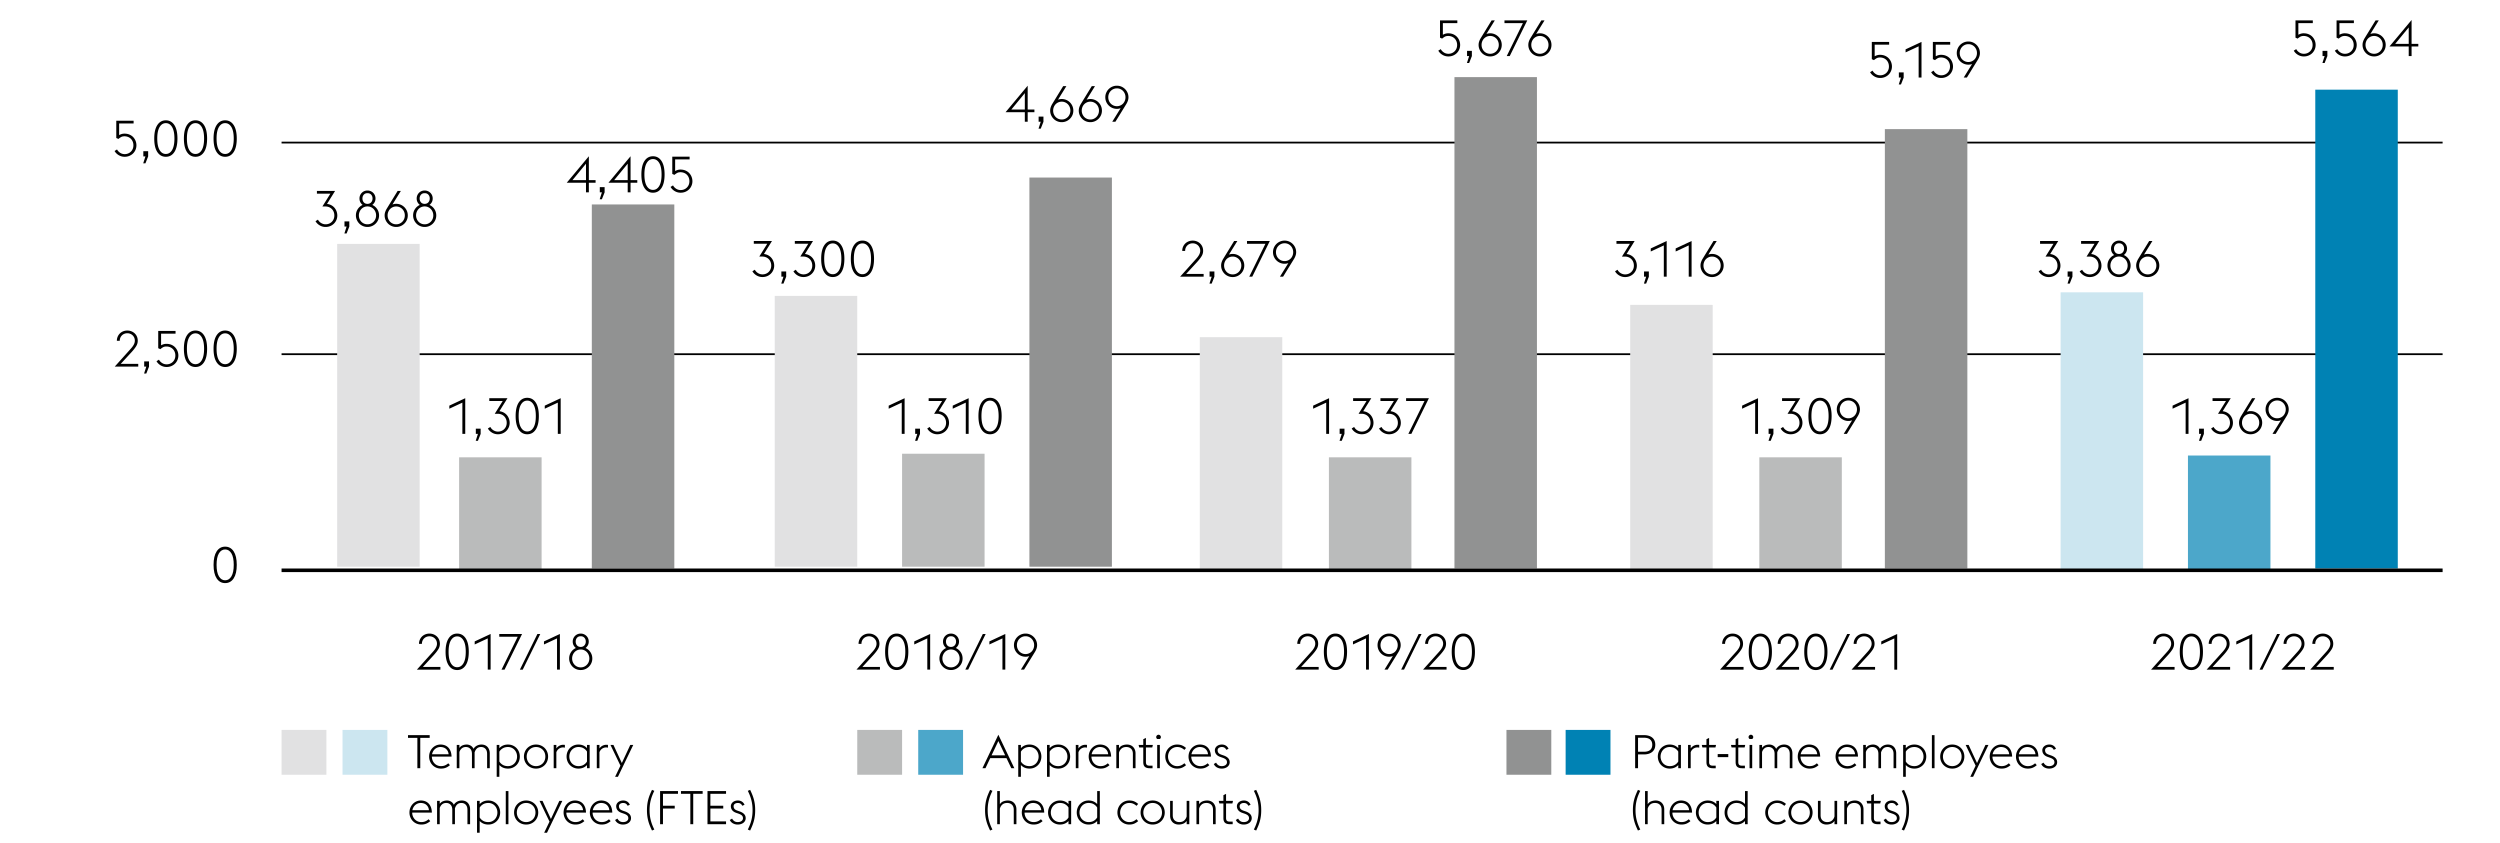 <svg xmlns="http://www.w3.org/2000/svg" width="1394" height="470" viewBox="0 0 1394 470"><path d="M125.549 325.138c-1.997 0-3.574-.872-4.731-2.618-1.158-1.745-1.736-4.26-1.736-7.546 0-3.285.578-5.8 1.736-7.546 1.157-1.745 2.734-2.618 4.731-2.618s3.574.873 4.732 2.618c1.157 1.746 1.735 4.261 1.735 7.546 0 3.286-.578 5.801-1.735 7.546-1.158 1.745-2.735 2.618-4.732 2.618zm4.788-10.164c0-2.818-.434-4.956-1.302-6.412-.868-1.456-2.03-2.184-3.486-2.184s-2.618.728-3.485 2.184c-.868 1.456-1.303 3.594-1.303 6.412 0 2.819.435 4.956 1.303 6.412.867 1.456 2.029 2.184 3.485 2.184s2.618-.728 3.486-2.184c.868-1.456 1.302-3.594 1.302-6.412z"/><path fill="none" stroke="#000" d="M157 197.5h1205M157 79.5h1205"/><path fill="#babbbb" d="M256 255h46v63h-46zM503 253h46v63h-46z"/><path fill="#e1e1e2" d="M432 165h46v151h-46z"/><path fill="#919292" d="M574 99h46v217h-46z"/><path fill="#e1e1e2" d="M188 136h46v180h-46z"/><path fill="#919292" d="M330 114h46v203h-46z"/><path fill="#babbbb" d="M981 255h46v62h-46z"/><path fill="#919292" d="M1051 72h46v245h-46z"/><path fill="#e1e1e2" d="M909 170h46v148h-46z"/><path fill="#babbbb" d="M741 255h46v63h-46z"/><path fill="#919292" d="M811 43h46v274h-46z"/><path fill="#e1e1e2" d="M669 188h46v130h-46z"/><path fill="#4ca7ca" d="M1220 254h46v64h-46z"/><path fill="#0082b4" d="M1291 50h46v267h-46z"/><path fill="#cce6f0" d="M1149 163h46v155h-46z"/><path fill="none" stroke="#000" stroke-width="2" d="M157 318h1205"/><path d="M241.363 363.479c.765-.84 1.339-1.628 1.722-2.366.383-.737.574-1.46.574-2.17a4.092 4.092 0 00-1.232-2.982 4.02 4.02 0 00-1.33-.854 4.38 4.38 0 00-1.638-.308c-.579 0-1.125.103-1.638.308a4.02 4.02 0 00-1.33.854 4.092 4.092 0 00-1.232 2.982v.084h-1.624c0-.84.154-1.614.462-2.324a5.615 5.615 0 011.246-1.82 5.58 5.58 0 011.848-1.176c.71-.28 1.466-.42 2.269-.42s1.559.14 2.268.42c.71.28 1.33.672 1.862 1.176a5.393 5.393 0 011.246 1.792c.298.691.448 1.456.448 2.296 0 1.083-.294 2.1-.882 3.052-.589.952-1.396 1.998-2.423 3.136l-6.188 6.72h9.771v1.512h-13.104l8.905-9.912zM254.92 373.615c-1.997 0-3.574-.872-4.731-2.618-1.158-1.745-1.736-4.26-1.736-7.546 0-3.285.578-5.8 1.736-7.546 1.157-1.745 2.734-2.618 4.731-2.618s3.574.873 4.732 2.618c1.157 1.746 1.735 4.261 1.735 7.546 0 3.286-.578 5.801-1.735 7.546-1.158 1.745-2.735 2.618-4.732 2.618zm4.788-10.165c0-2.818-.434-4.956-1.302-6.412-.868-1.456-2.03-2.184-3.486-2.184s-2.618.728-3.485 2.184c-.868 1.456-1.303 3.594-1.303 6.412 0 2.819.435 4.956 1.303 6.412.867 1.456 2.029 2.184 3.485 2.184s2.618-.728 3.486-2.184c.868-1.456 1.302-3.593 1.302-6.412zM271.972 355.974l-7.279 3.388v-1.708l8.876-4.144v19.88h-1.597v-17.416zM288.668 355.051h-10.276v-1.54h12.712l-9.771 19.88h-1.681l9.016-18.34zM299.66 353.51h1.596l-9.771 19.88h-1.597l9.772-19.88zM310.599 355.974l-7.279 3.388v-1.708l8.876-4.144v19.88h-1.597v-17.416zM323.804 373.615c-.896 0-1.735-.168-2.52-.504s-1.466-.798-2.044-1.386a6.66 6.66 0 01-1.372-2.044 6.227 6.227 0 01-.504-2.506c0-1.306.345-2.482 1.036-3.528a6.29 6.29 0 012.716-2.324 4.501 4.501 0 01-1.288-1.526c-.317-.606-.477-1.292-.477-2.058 0-.634.117-1.222.351-1.764.233-.541.55-1.012.952-1.414.4-.401.872-.714 1.414-.938.541-.224 1.119-.336 1.735-.336a4.497 4.497 0 013.164 1.274c.41.402.732.873.966 1.414a4.42 4.42 0 01.351 1.764c0 .766-.164 1.452-.49 2.058a4.669 4.669 0 01-1.302 1.526 6.388 6.388 0 012.729 2.324c.7 1.046 1.05 2.222 1.05 3.528 0 .896-.168 1.732-.504 2.506-.336.775-.798 1.456-1.386 2.044s-1.273 1.05-2.058 1.386-1.623.504-2.519.504zm0-1.485c.69 0 1.33-.13 1.918-.392a4.767 4.767 0 001.526-1.064 4.92 4.92 0 001.008-1.568 5.094 5.094 0 00.364-1.932c0-.69-.122-1.339-.364-1.946a5.07 5.07 0 00-1.008-1.596 4.693 4.693 0 00-1.526-1.078c-.588-.261-1.228-.392-1.918-.392s-1.33.131-1.918.392a4.532 4.532 0 00-1.512 1.078 5.18 5.18 0 00-.994 1.596 5.188 5.188 0 00-.364 1.946 5.075 5.075 0 001.358 3.5 4.657 4.657 0 003.43 1.456zm-.14-11.396h.252c.84-.037 1.502-.34 1.988-.91.484-.569.728-1.264.728-2.086 0-.84-.252-1.544-.756-2.114-.504-.569-1.195-.854-2.072-.854s-1.563.285-2.058.854c-.495.57-.742 1.274-.742 2.114 0 .822.233 1.517.7 2.086.466.57 1.12.873 1.96.91z"/><g><path d="M731.093 363.471c.765-.84 1.339-1.628 1.722-2.366.383-.737.574-1.46.574-2.17a4.092 4.092 0 00-1.232-2.982 4.02 4.02 0 00-1.33-.854 4.38 4.38 0 00-1.638-.308c-.579 0-1.125.103-1.638.308a4.02 4.02 0 00-1.33.854 4.092 4.092 0 00-1.232 2.982v.084h-1.624c0-.84.154-1.615.462-2.324a5.615 5.615 0 011.246-1.82 5.58 5.58 0 011.848-1.176c.71-.28 1.466-.42 2.269-.42s1.559.14 2.268.42c.71.28 1.33.672 1.862 1.176a5.393 5.393 0 011.246 1.792c.298.691.448 1.456.448 2.296 0 1.083-.294 2.1-.882 3.052-.589.952-1.396 1.998-2.423 3.136l-6.188 6.72h9.771v1.512h-13.104l8.905-9.912zM744.649 373.607c-1.997 0-3.574-.872-4.731-2.618-1.158-1.745-1.736-4.26-1.736-7.546 0-3.285.578-5.8 1.736-7.546 1.157-1.745 2.734-2.618 4.731-2.618s3.574.873 4.732 2.618c1.157 1.746 1.735 4.261 1.735 7.546 0 3.286-.578 5.801-1.735 7.546-1.157 1.746-2.735 2.618-4.732 2.618zm4.789-10.164c0-2.818-.434-4.956-1.302-6.412s-2.03-2.184-3.486-2.184-2.618.728-3.485 2.184c-.868 1.456-1.303 3.594-1.303 6.412 0 2.819.435 4.956 1.303 6.412.867 1.456 2.029 2.184 3.485 2.184s2.618-.728 3.486-2.184 1.302-3.593 1.302-6.412zM761.701 355.968l-7.279 3.388v-1.708l8.876-4.144v19.88h-1.597v-17.416zM776.658 365.823a6.747 6.747 0 01-.994.266 5.74 5.74 0 01-1.078.098 6.337 6.337 0 01-2.521-.504c-.783-.336-1.47-.798-2.058-1.386s-1.05-1.274-1.386-2.058-.504-1.624-.504-2.52.168-1.731.504-2.506a6.502 6.502 0 013.444-3.43 6.33 6.33 0 012.521-.504 6.23 6.23 0 012.506.504 6.555 6.555 0 013.43 3.43 6.23 6.23 0 01.504 2.506c0 .654-.103 1.284-.308 1.89a9.32 9.32 0 01-.784 1.722l-6.188 10.052h-1.765l4.677-7.56zm-2.072-1.12a4.66 4.66 0 003.43-1.456c.42-.448.751-.975.994-1.582a5.2 5.2 0 00.364-1.946c0-.69-.122-1.334-.364-1.932-.243-.597-.574-1.12-.994-1.568s-.924-.802-1.512-1.064a4.676 4.676 0 00-1.918-.392c-.691 0-1.33.131-1.918.392a4.782 4.782 0 00-2.534 2.632 5.082 5.082 0 00-.364 1.932c0 .691.121 1.34.364 1.946.242.607.578 1.134 1.008 1.582s.938.803 1.526 1.064a4.657 4.657 0 001.918.392zM791.059 353.503h1.596l-9.771 19.88h-1.597l9.772-19.88zM802.396 363.471c.765-.84 1.339-1.628 1.722-2.366.383-.737.574-1.46.574-2.17a4.092 4.092 0 00-1.232-2.982 4.02 4.02 0 00-1.33-.854 4.38 4.38 0 00-1.638-.308c-.579 0-1.125.103-1.638.308a4.02 4.02 0 00-1.33.854 4.092 4.092 0 00-1.232 2.982v.084h-1.624c0-.84.154-1.615.462-2.324a5.615 5.615 0 011.246-1.82 5.58 5.58 0 011.848-1.176c.71-.28 1.466-.42 2.269-.42s1.559.14 2.268.42c.71.28 1.33.672 1.862 1.176a5.393 5.393 0 011.246 1.792c.298.691.448 1.456.448 2.296 0 1.083-.294 2.1-.882 3.052-.589.952-1.396 1.998-2.423 3.136l-6.188 6.72h9.771v1.512h-13.104l8.905-9.912zM815.952 373.607c-1.997 0-3.574-.872-4.731-2.618-1.158-1.745-1.736-4.26-1.736-7.546 0-3.285.578-5.8 1.736-7.546 1.157-1.745 2.734-2.618 4.731-2.618s3.574.873 4.732 2.618c1.157 1.746 1.735 4.261 1.735 7.546 0 3.286-.578 5.801-1.735 7.546-1.158 1.746-2.735 2.618-4.732 2.618zm4.788-10.164c0-2.818-.434-4.956-1.302-6.412s-2.03-2.184-3.486-2.184-2.618.728-3.485 2.184c-.868 1.456-1.303 3.594-1.303 6.412 0 2.819.435 4.956 1.303 6.412.867 1.456 2.029 2.184 3.485 2.184s2.618-.728 3.486-2.184 1.302-3.593 1.302-6.412z"/></g><g><path d="M486.458 363.475c.765-.84 1.339-1.628 1.722-2.366.383-.737.574-1.46.574-2.17a4.092 4.092 0 00-1.232-2.982 4.02 4.02 0 00-1.33-.854 4.38 4.38 0 00-1.638-.308c-.579 0-1.125.103-1.638.308a4.02 4.02 0 00-1.33.854 4.092 4.092 0 00-1.232 2.982v.084h-1.624c0-.84.154-1.614.462-2.324.309-.709.724-1.316 1.246-1.82s1.139-.896 1.848-1.176c.71-.28 1.466-.42 2.269-.42s1.559.14 2.268.42c.71.28 1.33.672 1.862 1.176s.947 1.102 1.246 1.792c.298.691.448 1.456.448 2.296 0 1.083-.294 2.1-.882 3.052-.589.952-1.396 1.998-2.423 3.136l-6.188 6.72h9.771v1.512h-13.104l8.905-9.912zM500.015 373.611c-1.997 0-3.574-.872-4.731-2.618-1.158-1.745-1.736-4.26-1.736-7.546 0-3.285.578-5.8 1.736-7.546 1.157-1.745 2.734-2.618 4.731-2.618s3.574.873 4.732 2.618c1.157 1.746 1.735 4.261 1.735 7.546 0 3.286-.578 5.801-1.735 7.546-1.158 1.746-2.735 2.618-4.732 2.618zm4.788-10.164c0-2.818-.434-4.956-1.302-6.412s-2.03-2.184-3.486-2.184-2.618.728-3.485 2.184c-.868 1.456-1.303 3.594-1.303 6.412 0 2.819.435 4.956 1.303 6.412.867 1.456 2.029 2.184 3.485 2.184s2.618-.728 3.486-2.184 1.302-3.593 1.302-6.412zM517.066 355.971l-7.279 3.388v-1.708l8.876-4.144v19.88h-1.597v-17.416zM530.271 373.611a6.333 6.333 0 01-2.52-.504 6.331 6.331 0 01-2.044-1.386 6.66 6.66 0 01-1.372-2.044 6.227 6.227 0 01-.504-2.506c0-1.306.345-2.482 1.036-3.528a6.29 6.29 0 012.716-2.324 4.501 4.501 0 01-1.288-1.526c-.317-.606-.477-1.292-.477-2.058 0-.635.117-1.222.351-1.764.233-.541.55-1.012.952-1.414.4-.401.872-.714 1.414-.938.541-.224 1.119-.336 1.735-.336a4.497 4.497 0 013.164 1.274c.41.402.732.873.966 1.414a4.42 4.42 0 01.351 1.764c0 .766-.164 1.452-.49 2.058a4.669 4.669 0 01-1.302 1.526 6.388 6.388 0 012.729 2.324c.7 1.046 1.05 2.222 1.05 3.528 0 .896-.168 1.732-.504 2.506a6.543 6.543 0 01-1.386 2.044 6.491 6.491 0 01-2.058 1.386 6.32 6.32 0 01-2.519.504zm0-1.484c.69 0 1.33-.13 1.918-.392a4.767 4.767 0 001.526-1.064 4.92 4.92 0 001.008-1.568 5.094 5.094 0 00.364-1.932c0-.69-.122-1.339-.364-1.946a5.07 5.07 0 00-1.008-1.596 4.693 4.693 0 00-1.526-1.078c-.588-.261-1.228-.392-1.918-.392s-1.33.131-1.918.392a4.532 4.532 0 00-1.512 1.078 5.18 5.18 0 00-.994 1.596 5.188 5.188 0 00-.364 1.946 5.075 5.075 0 001.358 3.5 4.654 4.654 0 003.43 1.456zm-.14-11.396h.252c.84-.037 1.502-.34 1.988-.91.484-.569.728-1.264.728-2.086 0-.84-.252-1.544-.756-2.114-.504-.569-1.195-.854-2.072-.854s-1.563.285-2.058.854c-.495.57-.742 1.274-.742 2.114 0 .822.233 1.517.7 2.086.466.57 1.12.873 1.96.91zM548.022 353.507h1.596l-9.771 19.88h-1.597l9.772-19.88zM558.961 355.971l-7.279 3.388v-1.708l8.876-4.144v19.88h-1.597v-17.416zM573.919 365.827a6.747 6.747 0 01-.994.266 5.74 5.74 0 01-1.078.098 6.337 6.337 0 01-2.521-.504c-.783-.336-1.47-.798-2.058-1.386s-1.05-1.274-1.386-2.058-.504-1.624-.504-2.52.168-1.731.504-2.506a6.502 6.502 0 013.444-3.43 6.33 6.33 0 012.521-.504 6.23 6.23 0 012.506.504 6.555 6.555 0 013.43 3.43 6.23 6.23 0 01.504 2.506c0 .654-.103 1.284-.308 1.89a9.32 9.32 0 01-.784 1.722l-6.188 10.052h-1.765l4.677-7.56zm-2.072-1.12a4.66 4.66 0 003.43-1.456c.42-.448.751-.975.994-1.582a5.2 5.2 0 00.364-1.946c0-.69-.122-1.334-.364-1.932-.243-.597-.574-1.12-.994-1.568s-.924-.802-1.512-1.064a4.676 4.676 0 00-1.918-.392c-.691 0-1.33.131-1.918.392a4.782 4.782 0 00-2.534 2.632 5.082 5.082 0 00-.364 1.932c0 .691.121 1.34.364 1.946.242.607.578 1.134 1.008 1.582s.938.803 1.526 1.064a4.654 4.654 0 001.918.392z"/></g><g><path d="M1208.348 363.486c.765-.84 1.339-1.628 1.722-2.366.383-.737.574-1.46.574-2.17a4.092 4.092 0 00-1.232-2.982 4.02 4.02 0 00-1.33-.854 4.38 4.38 0 00-1.638-.308c-.579 0-1.125.103-1.638.308a4.02 4.02 0 00-1.33.854 4.092 4.092 0 00-1.232 2.982v.084h-1.624c0-.84.154-1.614.462-2.324a5.615 5.615 0 011.246-1.82 5.58 5.58 0 011.848-1.176c.71-.28 1.466-.42 2.269-.42s1.559.14 2.268.42c.71.28 1.33.672 1.862 1.176a5.393 5.393 0 011.246 1.792c.298.691.448 1.456.448 2.296 0 1.083-.294 2.1-.882 3.052-.589.952-1.396 1.998-2.423 3.136l-6.188 6.72h9.771v1.512h-13.104l8.905-9.912zM1221.904 373.622c-1.997 0-3.574-.872-4.731-2.618-1.158-1.745-1.736-4.26-1.736-7.546 0-3.285.578-5.8 1.736-7.546 1.157-1.745 2.734-2.618 4.731-2.618s3.574.873 4.732 2.618c1.157 1.746 1.735 4.261 1.735 7.546 0 3.286-.578 5.801-1.735 7.546s-2.735 2.618-4.732 2.618zm4.788-10.164c0-2.818-.434-4.956-1.302-6.412-.868-1.456-2.03-2.184-3.486-2.184s-2.618.728-3.485 2.184c-.868 1.456-1.303 3.594-1.303 6.412 0 2.819.435 4.956 1.303 6.412.867 1.456 2.029 2.184 3.485 2.184s2.618-.728 3.486-2.184c.869-1.456 1.302-3.594 1.302-6.412zM1239.31 363.486c.765-.84 1.339-1.628 1.722-2.366.383-.737.574-1.46.574-2.17a4.092 4.092 0 00-1.232-2.982 4.02 4.02 0 00-1.33-.854 4.38 4.38 0 00-1.638-.308c-.579 0-1.125.103-1.638.308a4.02 4.02 0 00-1.33.854 4.092 4.092 0 00-1.232 2.982v.084h-1.624c0-.84.154-1.614.462-2.324a5.615 5.615 0 011.246-1.82 5.58 5.58 0 011.848-1.176c.71-.28 1.466-.42 2.269-.42s1.559.14 2.268.42c.71.28 1.33.672 1.862 1.176a5.393 5.393 0 011.246 1.792c.298.691.448 1.456.448 2.296 0 1.083-.294 2.1-.882 3.052-.589.952-1.396 1.998-2.423 3.136l-6.188 6.72h9.771v1.512h-13.104l8.905-9.912zM1254.243 355.982l-7.279 3.388v-1.708l8.876-4.144v19.88h-1.597v-17.416zM1269.713 353.518h1.596l-9.771 19.88h-1.597l9.772-19.88zM1281.051 363.486c.765-.84 1.339-1.628 1.722-2.366.383-.737.574-1.46.574-2.17a4.092 4.092 0 00-1.232-2.982 4.02 4.02 0 00-1.33-.854 4.38 4.38 0 00-1.638-.308c-.579 0-1.125.103-1.638.308a4.02 4.02 0 00-1.33.854 4.092 4.092 0 00-1.232 2.982v.084h-1.624c0-.84.154-1.614.462-2.324a5.615 5.615 0 011.246-1.82 5.58 5.58 0 011.848-1.176c.71-.28 1.466-.42 2.269-.42s1.559.14 2.268.42c.71.28 1.33.672 1.862 1.176a5.393 5.393 0 011.246 1.792c.298.691.448 1.456.448 2.296 0 1.083-.294 2.1-.882 3.052-.589.952-1.396 1.998-2.423 3.136l-6.188 6.72h9.771v1.512h-13.104l8.905-9.912zM1297.097 363.486c.765-.84 1.339-1.628 1.722-2.366.383-.737.574-1.46.574-2.17a4.092 4.092 0 00-1.232-2.982 4.02 4.02 0 00-1.33-.854 4.38 4.38 0 00-1.638-.308c-.579 0-1.125.103-1.638.308a4.02 4.02 0 00-1.33.854 4.092 4.092 0 00-1.232 2.982v.084h-1.624c0-.84.154-1.614.462-2.324a5.615 5.615 0 011.246-1.82 5.58 5.58 0 011.848-1.176c.71-.28 1.466-.42 2.269-.42s1.559.14 2.268.42c.71.28 1.33.672 1.862 1.176a5.393 5.393 0 011.246 1.792c.298.691.448 1.456.448 2.296 0 1.083-.294 2.1-.882 3.052-.589.952-1.396 1.998-2.423 3.136l-6.188 6.72h9.771v1.512h-13.104l8.905-9.912z"/></g><g><path d="M968 363.486c.765-.84 1.339-1.628 1.722-2.366.383-.737.574-1.46.574-2.17a4.092 4.092 0 00-1.232-2.982 4.02 4.02 0 00-1.33-.854 4.38 4.38 0 00-1.638-.308c-.579 0-1.125.103-1.638.308a4.02 4.02 0 00-1.33.854 4.092 4.092 0 00-1.232 2.982v.084h-1.624c0-.84.154-1.614.462-2.324a5.615 5.615 0 011.246-1.82 5.58 5.58 0 011.848-1.176c.71-.28 1.466-.42 2.269-.42s1.559.14 2.268.42c.71.28 1.33.672 1.862 1.176a5.393 5.393 0 011.246 1.792c.298.691.448 1.456.448 2.296 0 1.083-.294 2.1-.882 3.052-.589.952-1.396 1.998-2.423 3.136l-6.188 6.72h9.771v1.512h-13.104l8.905-9.912zM981.557 373.622c-1.997 0-3.574-.872-4.731-2.618-1.158-1.745-1.736-4.26-1.736-7.546 0-3.285.578-5.8 1.736-7.546 1.157-1.745 2.734-2.618 4.731-2.618s3.574.873 4.732 2.618c1.157 1.746 1.735 4.261 1.735 7.546 0 3.286-.578 5.801-1.735 7.546-1.158 1.745-2.735 2.618-4.732 2.618zm4.788-10.164c0-2.818-.434-4.956-1.302-6.412-.868-1.456-2.03-2.184-3.486-2.184s-2.618.728-3.485 2.184c-.868 1.456-1.303 3.594-1.303 6.412 0 2.819.435 4.956 1.303 6.412.867 1.456 2.029 2.184 3.485 2.184s2.618-.728 3.486-2.184c.868-1.456 1.302-3.594 1.302-6.412zM998.962 363.486c.765-.84 1.339-1.628 1.722-2.366.383-.737.574-1.46.574-2.17a4.092 4.092 0 00-1.232-2.982 4.02 4.02 0 00-1.33-.854 4.38 4.38 0 00-1.638-.308c-.579 0-1.125.103-1.638.308a4.02 4.02 0 00-1.33.854 4.092 4.092 0 00-1.232 2.982v.084h-1.624c0-.84.154-1.614.462-2.324a5.615 5.615 0 011.246-1.82 5.58 5.58 0 011.848-1.176c.71-.28 1.466-.42 2.269-.42s1.559.14 2.268.42c.71.28 1.33.672 1.862 1.176a5.393 5.393 0 011.246 1.792c.298.691.448 1.456.448 2.296 0 1.083-.294 2.1-.882 3.052-.589.952-1.396 1.998-2.423 3.136l-6.188 6.72h9.771v1.512h-13.104l8.905-9.912zM1012.518 373.622c-1.997 0-3.574-.872-4.731-2.618-1.158-1.745-1.736-4.26-1.736-7.546 0-3.285.578-5.8 1.736-7.546 1.157-1.745 2.734-2.618 4.731-2.618s3.574.873 4.732 2.618c1.157 1.746 1.735 4.261 1.735 7.546 0 3.286-.578 5.801-1.735 7.546-1.158 1.745-2.735 2.618-4.732 2.618zm4.788-10.164c0-2.818-.434-4.956-1.302-6.412-.868-1.456-2.03-2.184-3.486-2.184s-2.618.728-3.485 2.184c-.868 1.456-1.303 3.594-1.303 6.412 0 2.819.435 4.956 1.303 6.412.867 1.456 2.029 2.184 3.485 2.184s2.618-.728 3.486-2.184c.868-1.456 1.302-3.594 1.302-6.412zM1029.998 353.518h1.596l-9.771 19.88h-1.597l9.772-19.88zM1041.336 363.486c.765-.84 1.339-1.628 1.722-2.366.383-.737.574-1.46.574-2.17a4.092 4.092 0 00-1.232-2.982 4.02 4.02 0 00-1.33-.854 4.38 4.38 0 00-1.638-.308c-.579 0-1.125.103-1.638.308a4.02 4.02 0 00-1.33.854 4.092 4.092 0 00-1.232 2.982v.084h-1.624c0-.84.154-1.614.462-2.324a5.615 5.615 0 011.246-1.82 5.58 5.58 0 011.848-1.176c.71-.28 1.466-.42 2.269-.42s1.559.14 2.268.42c.71.28 1.33.672 1.862 1.176a5.393 5.393 0 011.246 1.792c.298.691.448 1.456.448 2.296 0 1.083-.294 2.1-.882 3.052-.589.952-1.396 1.998-2.423 3.136l-6.188 6.72h9.771v1.512h-13.104l8.905-9.912zM1056.27 355.982l-7.279 3.388v-1.708l8.876-4.144v19.88h-1.597v-17.416z"/></g><g><path d="M232.729 411.437h-5.227v-1.534h12.091v1.534h-5.253v16.926h-1.611v-16.926zM245.883 428.571c-.971 0-1.858-.178-2.665-.533a6.433 6.433 0 01-2.08-1.443 6.643 6.643 0 01-1.364-2.132 6.854 6.854 0 01-.494-2.6c0-.936.164-1.811.494-2.626a6.75 6.75 0 011.352-2.132 6.285 6.285 0 012.015-1.43c.771-.347 1.6-.52 2.483-.52a6.91 6.91 0 012.379.403 5.204 5.204 0 011.938 1.248c.554.563.991 1.266 1.312 2.106.32.841.498 1.833.533 2.977h-10.972c0 .728.125 1.413.377 2.054a5.286 5.286 0 001.053 1.69 4.924 4.924 0 003.639 1.56c.884 0 1.66-.151 2.327-.455a6.42 6.42 0 001.729-1.131l.936 1.04c-.555.52-1.244.971-2.067 1.352s-1.798.572-2.925.572zm-.312-12.038c-.556 0-1.088.095-1.6.286a4.618 4.618 0 00-1.391.819 4.86 4.86 0 00-1.053 1.274 5.37 5.37 0 00-.611 1.651h9.23c-.07-.676-.239-1.265-.508-1.768-.269-.503-.606-.923-1.014-1.261s-.875-.589-1.404-.754a5.488 5.488 0 00-1.649-.247zM271.609 420.355c0-1.23-.312-2.175-.936-2.834-.624-.658-1.431-.988-2.418-.988-.988 0-1.781.29-2.38.871-.598.581-1.018 1.339-1.261 2.275.018.087.026.165.026.234v8.45h-1.482v-8.008c0-1.23-.316-2.175-.949-2.834-.633-.658-1.442-.988-2.431-.988-.919 0-1.686.26-2.301.78-.615.52-1.053 1.196-1.313 2.028v9.022h-1.481v-13h1.481v1.69c.521-.71 1.14-1.204 1.859-1.482a5.933 5.933 0 012.145-.416c.832 0 1.591.204 2.275.611.685.407 1.218 1.001 1.599 1.781.277-.468.599-.854.963-1.157a5.11 5.11 0 012.314-1.118c.399-.078.78-.117 1.145-.117.676 0 1.3.113 1.871.338a4.008 4.008 0 011.47.988c.407.433.724.958.948 1.573.226.615.339 1.313.339 2.093v8.216h-1.482v-8.008zM276.958 415.363h1.481v1.82c1.248-1.352 2.852-2.028 4.811-2.028.971 0 1.858.178 2.665.533a6.604 6.604 0 012.093 1.443 6.396 6.396 0 011.365 2.132c.32.815.48 1.681.48 2.6s-.16 1.786-.48 2.6a6.376 6.376 0 01-1.365 2.132 6.588 6.588 0 01-2.093 1.443c-.807.355-1.694.533-2.665.533-1.977 0-3.58-.667-4.811-2.002v6.578h-1.481v-17.784zm6.292 1.17c-1.162 0-2.154.256-2.978.767-.823.511-1.435 1.131-1.833 1.859v5.434c.398.728 1.01 1.344 1.833 1.846.823.503 1.815.754 2.978.754.745 0 1.43-.143 2.054-.429s1.157-.667 1.599-1.144a5.216 5.216 0 001.04-1.69c.252-.65.377-1.339.377-2.067s-.125-1.417-.377-2.067a5.227 5.227 0 00-1.04-1.69c-.441-.477-.975-.858-1.599-1.144s-1.309-.429-2.054-.429zM298.883 428.571c-.987 0-1.894-.178-2.717-.533a6.66 6.66 0 01-2.132-1.443 6.436 6.436 0 01-1.391-2.132 6.854 6.854 0 01-.494-2.6c0-.919.164-1.785.494-2.6a6.436 6.436 0 011.391-2.132 6.676 6.676 0 012.132-1.443c.823-.355 1.729-.533 2.717-.533s1.894.178 2.718.533a6.698 6.698 0 012.132 1.443 6.446 6.446 0 011.391 2.132c.329.815.494 1.681.494 2.6s-.165 1.786-.494 2.6a6.426 6.426 0 01-1.391 2.132 6.682 6.682 0 01-2.132 1.443c-.825.355-1.73.533-2.718.533zm0-1.378c.78 0 1.491-.143 2.132-.429a5.196 5.196 0 001.651-1.144 4.836 4.836 0 001.053-1.69c.243-.65.364-1.339.364-2.067s-.121-1.417-.364-2.067a4.845 4.845 0 00-1.053-1.69 5.207 5.207 0 00-1.651-1.144c-.641-.286-1.352-.429-2.132-.429-.779 0-1.486.143-2.119.429s-1.179.667-1.638 1.144a5.009 5.009 0 00-1.065 1.69c-.252.65-.377 1.339-.377 2.067s.125 1.417.377 2.067c.251.65.606 1.214 1.065 1.69.459.477 1.005.858 1.638 1.144s1.34.429 2.119.429zM308.739 415.363h1.481v1.976a4.664 4.664 0 011.69-1.521 4.68 4.68 0 012.21-.533c.277 0 .563.026.858.078v1.534a4.63 4.63 0 00-1.015-.13 3.83 3.83 0 00-2.288.728c-.676.485-1.161 1.144-1.456 1.976v8.892h-1.481v-13zM327.312 426.595c-1.248 1.317-2.843 1.976-4.784 1.976-.971 0-1.858-.178-2.665-.533a6.577 6.577 0 01-2.093-1.443 6.355 6.355 0 01-1.365-2.132 7.043 7.043 0 01-.48-2.6c0-.919.16-1.785.48-2.6a6.355 6.355 0 011.365-2.132 6.593 6.593 0 012.093-1.443c.807-.355 1.694-.533 2.665-.533.953 0 1.833.165 2.64.494a5.97 5.97 0 012.145 1.508v-1.794h1.482v13h-1.482v-1.768zm-4.784.598c1.161 0 2.149-.251 2.964-.754.814-.503 1.422-1.118 1.82-1.846v-5.486c-.416-.728-1.031-1.339-1.846-1.833-.815-.494-1.794-.741-2.938-.741-.745 0-1.43.143-2.054.429s-1.157.667-1.599 1.144a5.227 5.227 0 00-1.04 1.69c-.252.65-.377 1.339-.377 2.067s.125 1.417.377 2.067c.251.65.598 1.214 1.04 1.69.441.477.975.858 1.599 1.144s1.309.429 2.054.429zM332.771 415.363h1.481v1.976a4.664 4.664 0 011.69-1.521 4.68 4.68 0 012.21-.533c.277 0 .563.026.858.078v1.534a4.63 4.63 0 00-1.015-.13 3.83 3.83 0 00-2.288.728c-.676.485-1.161 1.144-1.456 1.976v8.892h-1.481v-13zM345.955 426.933l-5.564-11.57h1.664l4.68 10.114 4.706-10.114h1.664l-8.554 17.784h-1.586l2.99-6.214zM234.913 459.771c-.971 0-1.858-.178-2.665-.533a6.433 6.433 0 01-2.08-1.443 6.643 6.643 0 01-1.364-2.132 6.854 6.854 0 01-.494-2.6c0-.936.164-1.811.494-2.626a6.75 6.75 0 011.352-2.132 6.285 6.285 0 012.015-1.43c.771-.347 1.6-.52 2.483-.52a6.91 6.91 0 012.379.403 5.204 5.204 0 011.938 1.248c.554.563.991 1.266 1.312 2.106.32.841.498 1.833.533 2.977h-10.972c0 .728.125 1.413.377 2.054a5.286 5.286 0 001.053 1.69 4.924 4.924 0 003.639 1.56c.884 0 1.66-.151 2.327-.455a6.42 6.42 0 001.729-1.131l.936 1.04c-.555.52-1.244.971-2.067 1.352s-1.798.572-2.925.572zm-.311-12.038c-.556 0-1.088.095-1.6.286a4.618 4.618 0 00-1.391.819 4.86 4.86 0 00-1.053 1.274 5.37 5.37 0 00-.611 1.651h9.23c-.07-.676-.239-1.265-.508-1.768-.269-.503-.606-.923-1.014-1.261s-.875-.589-1.404-.754a5.493 5.493 0 00-1.649-.247zM260.64 451.555c0-1.23-.312-2.175-.936-2.834-.624-.658-1.431-.988-2.418-.988-.988 0-1.781.29-2.38.871-.598.581-1.018 1.339-1.261 2.275.018.087.026.165.026.234v8.45h-1.482v-8.008c0-1.23-.316-2.175-.949-2.834-.633-.658-1.442-.988-2.431-.988-.919 0-1.686.26-2.301.78-.615.52-1.053 1.196-1.313 2.028v9.022h-1.481v-13h1.481v1.69c.521-.71 1.14-1.204 1.859-1.482a5.933 5.933 0 012.145-.416c.832 0 1.591.204 2.275.611.685.407 1.218 1.001 1.599 1.781.277-.468.599-.854.963-1.157a5.11 5.11 0 012.314-1.118c.399-.078.78-.117 1.145-.117.676 0 1.3.113 1.871.338a4.008 4.008 0 011.47.988c.407.433.724.958.948 1.573.226.615.339 1.313.339 2.093v8.216h-1.482v-8.008zM265.988 446.563h1.481v1.82c1.248-1.352 2.852-2.028 4.811-2.028.971 0 1.858.178 2.665.533a6.604 6.604 0 012.093 1.443 6.396 6.396 0 011.365 2.132c.32.815.48 1.681.48 2.6s-.16 1.786-.48 2.6a6.376 6.376 0 01-1.365 2.132 6.588 6.588 0 01-2.093 1.443c-.807.355-1.694.533-2.665.533-1.977 0-3.58-.667-4.811-2.002v6.578h-1.481v-17.784zm6.292 1.17c-1.162 0-2.154.256-2.978.767-.823.511-1.435 1.131-1.833 1.859v5.434c.398.728 1.01 1.344 1.833 1.846.823.503 1.815.754 2.978.754.745 0 1.43-.143 2.054-.429s1.157-.667 1.599-1.144a5.216 5.216 0 001.04-1.69c.252-.65.377-1.339.377-2.067s-.125-1.417-.377-2.067a5.227 5.227 0 00-1.04-1.69c-.441-.477-.975-.858-1.599-1.144s-1.309-.429-2.054-.429zM282.017 441.103h1.481v18.46h-1.481v-18.46zM293.383 459.771c-.987 0-1.894-.178-2.717-.533a6.66 6.66 0 01-2.132-1.443 6.436 6.436 0 01-1.391-2.132 6.854 6.854 0 01-.494-2.6c0-.919.164-1.785.494-2.6a6.436 6.436 0 011.391-2.132 6.676 6.676 0 012.132-1.443c.823-.355 1.729-.533 2.717-.533s1.894.178 2.718.533a6.698 6.698 0 012.132 1.443 6.446 6.446 0 011.391 2.132c.329.815.494 1.681.494 2.6s-.165 1.786-.494 2.6a6.426 6.426 0 01-1.391 2.132 6.682 6.682 0 01-2.132 1.443c-.825.355-1.73.533-2.718.533zm0-1.378c.78 0 1.491-.143 2.132-.429a5.196 5.196 0 001.651-1.144 4.836 4.836 0 001.053-1.69c.243-.65.364-1.339.364-2.067s-.121-1.417-.364-2.067a4.845 4.845 0 00-1.053-1.69 5.207 5.207 0 00-1.651-1.144c-.641-.286-1.352-.429-2.132-.429-.779 0-1.486.143-2.119.429s-1.179.667-1.638 1.144a5.009 5.009 0 00-1.065 1.69c-.252.65-.377 1.339-.377 2.067s.125 1.417.377 2.067c.251.65.606 1.214 1.065 1.69.459.477 1.005.858 1.638 1.144s1.34.429 2.119.429zM306.404 458.133l-5.564-11.57h1.664l4.68 10.114 4.706-10.114h1.664L305 464.347h-1.586l2.99-6.214zM320.856 459.771c-.971 0-1.858-.178-2.665-.533a6.433 6.433 0 01-2.08-1.443 6.643 6.643 0 01-1.364-2.132 6.854 6.854 0 01-.494-2.6c0-.936.164-1.811.494-2.626a6.75 6.75 0 011.352-2.132 6.285 6.285 0 012.015-1.43c.771-.347 1.6-.52 2.483-.52a6.91 6.91 0 012.379.403 5.204 5.204 0 011.938 1.248c.554.563.991 1.266 1.312 2.106.32.841.498 1.833.533 2.977h-10.972c0 .728.125 1.413.377 2.054a5.286 5.286 0 001.053 1.69 4.924 4.924 0 003.639 1.56c.884 0 1.66-.151 2.327-.455a6.42 6.42 0 001.729-1.131l.936 1.04c-.555.52-1.244.971-2.067 1.352s-1.798.572-2.925.572zm-.311-12.038c-.556 0-1.088.095-1.6.286a4.618 4.618 0 00-1.391.819 4.86 4.86 0 00-1.053 1.274 5.37 5.37 0 00-.611 1.651h9.23c-.07-.676-.239-1.265-.508-1.768-.269-.503-.606-.923-1.014-1.261s-.875-.589-1.404-.754a5.493 5.493 0 00-1.649-.247zM335.505 459.771c-.971 0-1.858-.178-2.665-.533a6.433 6.433 0 01-2.08-1.443 6.643 6.643 0 01-1.364-2.132 6.854 6.854 0 01-.494-2.6c0-.936.164-1.811.494-2.626a6.75 6.75 0 011.352-2.132 6.285 6.285 0 012.015-1.43c.771-.347 1.6-.52 2.483-.52a6.91 6.91 0 012.379.403 5.204 5.204 0 011.938 1.248c.554.563.991 1.266 1.312 2.106.32.841.498 1.833.533 2.977h-10.972c0 .728.125 1.413.377 2.054a5.286 5.286 0 001.053 1.69 4.924 4.924 0 003.639 1.56c.884 0 1.66-.151 2.327-.455a6.42 6.42 0 001.729-1.131l.936 1.04c-.555.52-1.244.971-2.067 1.352s-1.798.572-2.925.572zm-.312-12.038c-.556 0-1.088.095-1.6.286a4.618 4.618 0 00-1.391.819 4.86 4.86 0 00-1.053 1.274 5.37 5.37 0 00-.611 1.651h9.23c-.07-.676-.239-1.265-.508-1.768-.269-.503-.606-.923-1.014-1.261s-.875-.589-1.404-.754a5.488 5.488 0 00-1.649-.247zM347.357 459.771a5.289 5.289 0 01-2.587-.65 4.155 4.155 0 01-1.781-1.898l1.274-.78c.347.624.771 1.105 1.274 1.443.502.338 1.135.507 1.897.507.398 0 .775-.047 1.131-.143.355-.095.663-.234.923-.416.261-.182.469-.407.624-.676.156-.269.234-.568.234-.897 0-.641-.195-1.153-.585-1.534-.39-.381-1.053-.736-1.989-1.066l-1.195-.416c-.59-.208-1.075-.451-1.456-.728a3.739 3.739 0 01-.91-.91 3.352 3.352 0 01-.481-1.014 3.88 3.88 0 01-.143-1.04c0-.433.095-.845.286-1.235.19-.39.459-.732.806-1.027a3.783 3.783 0 011.248-.689 4.924 4.924 0 011.586-.247c.832 0 1.573.204 2.223.611.65.407 1.14 1.001 1.47 1.781l-1.274.546c-.19-.468-.494-.845-.91-1.131s-.936-.429-1.56-.429c-.642 0-1.192.16-1.651.481-.459.321-.688.776-.688 1.365 0 .503.138.958.416 1.365.276.407.857.767 1.741 1.079l1.274.442c1.092.399 1.915.901 2.47 1.508.555.607.832 1.361.832 2.262 0 .468-.1.914-.299 1.339-.199.425-.49.797-.871 1.118-.381.321-.854.581-1.417.78-.564.199-1.201.299-1.912.299zM362.333 460.343a22.304 22.304 0 01-.871-2.626c-.234-.884-.412-1.807-.533-2.769s-.182-2.024-.182-3.185.061-2.223.182-3.185.299-1.885.533-2.769c.233-.884.523-1.759.871-2.626a44.21 44.21 0 011.222-2.756l1.3.546a29.345 29.345 0 00-1.195 2.704c-.33.867-.603 1.733-.819 2.6a20.673 20.673 0 00-.481 2.652 24.735 24.735 0 00-.155 2.834c0 .988.052 1.933.155 2.834.104.901.265 1.785.481 2.652a23 23 0 00.819 2.6c.329.867.728 1.768 1.195 2.704l-1.3.546a44.473 44.473 0 01-1.222-2.756zM368.063 441.103h9.983v1.534h-8.372v6.63h6.553v1.56h-6.553v8.736h-1.611v-18.46zM384.933 442.637h-5.227v-1.534h12.091v1.534h-5.253v16.926h-1.611v-16.926zM394.496 441.103h10.348v1.534h-8.736v6.63h7.177v1.56h-7.177v7.202h8.736v1.534h-10.348v-18.46zM411.296 459.771a5.289 5.289 0 01-2.587-.65 4.155 4.155 0 01-1.781-1.898l1.274-.78c.347.624.771 1.105 1.274 1.443.502.338 1.135.507 1.897.507.398 0 .775-.047 1.131-.143.355-.095.663-.234.923-.416.261-.182.469-.407.624-.676.156-.269.234-.568.234-.897 0-.641-.195-1.153-.585-1.534-.39-.381-1.053-.736-1.989-1.066l-1.195-.416c-.59-.208-1.075-.451-1.456-.728a3.739 3.739 0 01-.91-.91 3.352 3.352 0 01-.481-1.014 3.88 3.88 0 01-.143-1.04c0-.433.095-.845.286-1.235.19-.39.459-.732.806-1.027a3.783 3.783 0 011.248-.689 4.924 4.924 0 011.586-.247c.832 0 1.573.204 2.223.611.65.407 1.14 1.001 1.47 1.781l-1.274.546c-.19-.468-.494-.845-.91-1.131s-.936-.429-1.56-.429c-.642 0-1.192.16-1.651.481-.459.321-.688.776-.688 1.365 0 .503.138.958.416 1.365.276.407.857.767 1.741 1.079l1.274.442c1.092.399 1.915.901 2.47 1.508.555.607.832 1.361.832 2.262 0 .468-.1.914-.299 1.339-.199.425-.49.797-.871 1.118-.381.321-.854.581-1.417.78-.564.199-1.201.299-1.912.299zM418.277 463.099l-1.3-.546c.468-.936.866-1.837 1.195-2.704s.603-1.733.819-2.6c.217-.867.377-1.751.481-2.652.104-.901.155-1.846.155-2.834s-.052-1.932-.155-2.834a20.848 20.848 0 00-.481-2.652 23.205 23.205 0 00-.819-2.6 29.618 29.618 0 00-1.195-2.704l1.3-.546a44.21 44.21 0 011.222 2.756c.347.867.638 1.742.871 2.626.234.884.412 1.807.533 2.769s.182 2.024.182 3.185-.061 2.223-.182 3.185-.299 1.885-.533 2.769a22.49 22.49 0 01-.871 2.626 44.473 44.473 0 01-1.222 2.756zM556.686 409.695l8.918 18.668h-1.69l-2.704-5.642h-9.048l-2.678 5.642h-1.69l8.892-18.668zm-3.797 11.492h7.593l-3.796-7.982-3.797 7.982zM567.771 415.363h1.481v1.82c1.248-1.352 2.852-2.028 4.811-2.028.971 0 1.858.178 2.665.533a6.604 6.604 0 012.093 1.443 6.396 6.396 0 011.365 2.132c.32.815.48 1.681.48 2.6s-.16 1.786-.48 2.6a6.376 6.376 0 01-1.365 2.132 6.588 6.588 0 01-2.093 1.443c-.807.355-1.694.533-2.665.533-1.977 0-3.58-.667-4.811-2.002v6.578h-1.481v-17.784zm6.292 1.17c-1.162 0-2.154.256-2.978.767-.823.511-1.435 1.131-1.833 1.859v5.434c.398.728 1.01 1.344 1.833 1.846.823.503 1.815.754 2.978.754.745 0 1.43-.143 2.054-.429s1.157-.667 1.599-1.144a5.216 5.216 0 001.04-1.69c.252-.65.377-1.339.377-2.067s-.125-1.417-.377-2.067a5.227 5.227 0 00-1.04-1.69c-.441-.477-.975-.858-1.599-1.144s-1.308-.429-2.054-.429zM583.815 415.363h1.481v1.82c1.248-1.352 2.852-2.028 4.811-2.028.971 0 1.858.178 2.665.533a6.604 6.604 0 012.093 1.443 6.396 6.396 0 011.365 2.132c.32.815.48 1.681.48 2.6s-.16 1.786-.48 2.6a6.376 6.376 0 01-1.365 2.132 6.588 6.588 0 01-2.093 1.443c-.807.355-1.694.533-2.665.533-1.977 0-3.58-.667-4.811-2.002v6.578h-1.481v-17.784zm6.292 1.17c-1.162 0-2.154.256-2.978.767-.823.511-1.435 1.131-1.833 1.859v5.434c.398.728 1.01 1.344 1.833 1.846.823.503 1.815.754 2.978.754.745 0 1.43-.143 2.054-.429s1.157-.667 1.599-1.144a5.216 5.216 0 001.04-1.69c.252-.65.377-1.339.377-2.067s-.125-1.417-.377-2.067a5.227 5.227 0 00-1.04-1.69c-.441-.477-.975-.858-1.599-1.144s-1.308-.429-2.054-.429zM599.859 415.363h1.481v1.976a4.664 4.664 0 011.69-1.521 4.68 4.68 0 012.21-.533c.277 0 .563.026.858.078v1.534a4.63 4.63 0 00-1.015-.13 3.83 3.83 0 00-2.288.728c-.676.485-1.161 1.144-1.456 1.976v8.892h-1.481v-13zM613.662 428.571c-.971 0-1.858-.178-2.665-.533a6.433 6.433 0 01-2.08-1.443 6.643 6.643 0 01-1.364-2.132 6.854 6.854 0 01-.494-2.6c0-.936.164-1.811.494-2.626a6.75 6.75 0 011.352-2.132 6.285 6.285 0 012.015-1.43c.771-.347 1.6-.52 2.483-.52a6.91 6.91 0 012.379.403 5.204 5.204 0 011.938 1.248c.554.563.991 1.266 1.312 2.106.32.841.498 1.833.533 2.977h-10.972c0 .728.125 1.413.377 2.054a5.286 5.286 0 001.053 1.69 4.924 4.924 0 003.639 1.56c.884 0 1.66-.151 2.327-.455a6.42 6.42 0 001.729-1.131l.936 1.04c-.555.52-1.244.971-2.067 1.352s-1.798.572-2.925.572zm-.311-12.038c-.556 0-1.088.095-1.6.286a4.618 4.618 0 00-1.391.819 4.86 4.86 0 00-1.053 1.274 5.37 5.37 0 00-.611 1.651h9.23c-.07-.676-.239-1.265-.508-1.768-.269-.503-.606-.923-1.014-1.261s-.875-.589-1.404-.754a5.493 5.493 0 00-1.649-.247zM622.464 415.363h1.481v1.872c.521-.78 1.179-1.322 1.977-1.625a6.965 6.965 0 012.496-.455c.676 0 1.304.113 1.885.338.58.225 1.083.555 1.508.988.425.433.758.958 1.001 1.573.242.615.364 1.313.364 2.093v8.216h-1.482v-8.008c0-1.248-.338-2.197-1.014-2.847s-1.56-.975-2.652-.975c-1.127 0-2.027.299-2.704.897-.676.598-1.135 1.365-1.378 2.301v8.632h-1.481v-13zM634.883 415.363h2.6v-3.172l1.482-.728v3.9h3.874l-.338 1.43h-3.536v8.086c0 .728.151 1.252.455 1.573.303.321.854.481 1.65.481h1.586v1.43h-1.611c-1.162 0-2.046-.26-2.652-.78s-.91-1.404-.91-2.652v-8.138h-2.262l-.338-1.43zM645.274 412.061a1.393 1.393 0 01-.416-.455 1.21 1.21 0 01-.155-.611c0-.346.13-.65.39-.91s.563-.39.91-.39.649.13.91.39c.26.26.39.563.39.91 0 .225-.052.429-.156.611a1.382 1.382 0 01-.416.455h-1.457zm-.025 3.302h1.481v13h-1.481v-13zM656.366 428.571a6.476 6.476 0 01-2.639-.533 6.577 6.577 0 01-2.093-1.443 6.53 6.53 0 01-1.378-2.132 6.854 6.854 0 01-.494-2.6c0-.919.164-1.785.494-2.6a6.53 6.53 0 011.378-2.132 6.593 6.593 0 012.093-1.443 6.476 6.476 0 012.639-.533c1.127 0 2.098.191 2.912.572.814.381 1.499.832 2.054 1.352l-.936 1.066a6.736 6.736 0 00-1.716-1.144c-.659-.312-1.431-.468-2.314-.468-.728 0-1.403.143-2.027.429s-1.162.667-1.612 1.144a5.107 5.107 0 00-1.053 1.69c-.252.65-.377 1.339-.377 2.067s.125 1.417.377 2.067c.251.65.602 1.214 1.053 1.69.45.477.988.858 1.612 1.144s1.3.429 2.027.429c.884 0 1.655-.156 2.314-.468a6.753 6.753 0 001.716-1.144l.936 1.066c-.555.52-1.239.971-2.054 1.352s-1.785.572-2.912.572zM669.325 428.571c-.971 0-1.858-.178-2.665-.533a6.433 6.433 0 01-2.08-1.443 6.643 6.643 0 01-1.364-2.132 6.854 6.854 0 01-.494-2.6c0-.936.164-1.811.494-2.626a6.75 6.75 0 011.352-2.132 6.285 6.285 0 012.015-1.43c.771-.347 1.6-.52 2.483-.52a6.91 6.91 0 012.379.403 5.204 5.204 0 011.938 1.248c.554.563.991 1.266 1.312 2.106.32.841.498 1.833.533 2.977h-10.972c0 .728.125 1.413.377 2.054a5.286 5.286 0 001.053 1.69 4.924 4.924 0 003.639 1.56c.884 0 1.66-.151 2.327-.455a6.42 6.42 0 001.729-1.131l.936 1.04c-.555.52-1.244.971-2.067 1.352s-1.798.572-2.925.572zm-.311-12.038c-.556 0-1.088.095-1.6.286a4.618 4.618 0 00-1.391.819 4.86 4.86 0 00-1.053 1.274 5.37 5.37 0 00-.611 1.651h9.23c-.07-.676-.239-1.265-.508-1.768-.269-.503-.606-.923-1.014-1.261s-.875-.589-1.404-.754a5.493 5.493 0 00-1.649-.247zM681.178 428.571a5.289 5.289 0 01-2.587-.65 4.155 4.155 0 01-1.781-1.898l1.274-.78c.347.624.771 1.105 1.274 1.443.502.338 1.135.507 1.897.507.398 0 .775-.047 1.131-.143.355-.095.663-.234.923-.416.261-.182.469-.407.624-.676.156-.269.234-.568.234-.897 0-.641-.195-1.153-.585-1.534-.39-.381-1.053-.736-1.989-1.066l-1.195-.416c-.59-.208-1.075-.451-1.456-.728a3.739 3.739 0 01-.91-.91 3.352 3.352 0 01-.481-1.014 3.88 3.88 0 01-.143-1.04c0-.433.095-.845.286-1.235.19-.39.459-.732.806-1.027a3.783 3.783 0 011.248-.689 4.924 4.924 0 011.586-.247c.832 0 1.573.204 2.223.611.65.407 1.14 1.001 1.47 1.781l-1.274.546c-.19-.468-.494-.845-.91-1.131s-.936-.429-1.56-.429c-.642 0-1.192.16-1.651.481-.459.321-.688.776-.688 1.365 0 .503.138.958.416 1.365.276.407.857.767 1.741 1.079l1.274.442c1.092.399 1.915.901 2.47 1.508.555.607.832 1.361.832 2.262 0 .468-.1.914-.299 1.339-.199.425-.49.797-.871 1.118-.381.321-.854.581-1.417.78-.565.199-1.201.299-1.912.299zM550.861 460.343a22.304 22.304 0 01-.871-2.626c-.234-.884-.412-1.807-.533-2.769s-.182-2.024-.182-3.185.061-2.223.182-3.185.299-1.885.533-2.769c.233-.884.523-1.759.871-2.626a44.21 44.21 0 011.222-2.756l1.3.546a29.345 29.345 0 00-1.195 2.704c-.33.867-.603 1.733-.819 2.6a20.673 20.673 0 00-.481 2.652 24.735 24.735 0 00-.155 2.834c0 .988.052 1.933.155 2.834.104.901.265 1.785.481 2.652a23 23 0 00.819 2.6c.329.867.728 1.768 1.195 2.704l-1.3.546a44.473 44.473 0 01-1.222-2.756zM556.043 441.103h1.481v7.332c.521-.78 1.179-1.322 1.977-1.625a6.965 6.965 0 012.496-.455c.676 0 1.304.113 1.885.338.58.225 1.083.555 1.508.988.425.433.758.958 1.001 1.573.242.615.364 1.313.364 2.093v8.216h-1.482v-8.008c0-1.248-.338-2.197-1.014-2.847s-1.56-.975-2.652-.975c-1.127 0-2.027.299-2.704.897-.676.598-1.135 1.365-1.378 2.301v8.632h-1.481v-18.46zM576.358 459.771c-.971 0-1.858-.178-2.665-.533a6.433 6.433 0 01-2.08-1.443 6.643 6.643 0 01-1.364-2.132 6.854 6.854 0 01-.494-2.6c0-.936.164-1.811.494-2.626a6.75 6.75 0 011.352-2.132 6.285 6.285 0 012.015-1.43c.771-.347 1.6-.52 2.483-.52a6.91 6.91 0 012.379.403 5.204 5.204 0 011.938 1.248c.554.563.991 1.266 1.312 2.106.32.841.498 1.833.533 2.977h-10.972c0 .728.125 1.413.377 2.054a5.286 5.286 0 001.053 1.69 4.924 4.924 0 003.639 1.56c.884 0 1.66-.151 2.327-.455a6.42 6.42 0 001.729-1.131l.936 1.04c-.555.52-1.244.971-2.067 1.352s-1.798.572-2.925.572zm-.311-12.038c-.556 0-1.088.095-1.6.286a4.618 4.618 0 00-1.391.819 4.86 4.86 0 00-1.053 1.274 5.37 5.37 0 00-.611 1.651h9.23c-.07-.676-.239-1.265-.508-1.768-.269-.503-.606-.923-1.014-1.261s-.875-.589-1.404-.754a5.493 5.493 0 00-1.649-.247zM595.791 457.795c-1.248 1.317-2.843 1.976-4.784 1.976-.971 0-1.858-.178-2.665-.533a6.577 6.577 0 01-2.093-1.443 6.355 6.355 0 01-1.365-2.132 7.043 7.043 0 01-.48-2.6c0-.919.16-1.785.48-2.6a6.355 6.355 0 011.365-2.132 6.593 6.593 0 012.093-1.443c.807-.355 1.694-.533 2.665-.533.953 0 1.833.165 2.64.494a5.97 5.97 0 012.145 1.508v-1.794h1.482v13h-1.482v-1.768zm-4.784.598c1.161 0 2.149-.251 2.964-.754.814-.503 1.422-1.118 1.82-1.846v-5.486c-.416-.728-1.031-1.339-1.846-1.833-.815-.494-1.794-.741-2.938-.741-.745 0-1.43.143-2.054.429s-1.157.667-1.599 1.144a5.227 5.227 0 00-1.04 1.69c-.252.65-.377 1.339-.377 2.067s.125 1.417.377 2.067c.251.65.598 1.214 1.04 1.69.441.477.975.858 1.599 1.144s1.309.429 2.054.429zM611.783 457.795c-1.248 1.317-2.843 1.976-4.784 1.976-.971 0-1.858-.178-2.665-.533a6.577 6.577 0 01-2.093-1.443 6.355 6.355 0 01-1.365-2.132 7.043 7.043 0 01-.48-2.6c0-.919.16-1.785.48-2.6a6.355 6.355 0 011.365-2.132 6.593 6.593 0 012.093-1.443c.807-.355 1.694-.533 2.665-.533.953 0 1.833.165 2.64.494a5.97 5.97 0 012.145 1.508v-7.254h1.482v18.46h-1.482v-1.768zm-4.784.598c1.161 0 2.149-.251 2.964-.754.814-.503 1.422-1.118 1.82-1.846v-5.486c-.416-.728-1.031-1.339-1.846-1.833-.815-.494-1.794-.741-2.938-.741-.745 0-1.43.143-2.054.429s-1.157.667-1.599 1.144a5.227 5.227 0 00-1.04 1.69c-.252.65-.377 1.339-.377 2.067s.125 1.417.377 2.067c.251.65.598 1.214 1.04 1.69.441.477.975.858 1.599 1.144s1.309.429 2.054.429zM629.67 459.771a6.476 6.476 0 01-2.639-.533 6.577 6.577 0 01-2.093-1.443 6.53 6.53 0 01-1.378-2.132 6.854 6.854 0 01-.494-2.6c0-.919.164-1.785.494-2.6a6.53 6.53 0 011.378-2.132 6.593 6.593 0 012.093-1.443 6.476 6.476 0 012.639-.533c1.127 0 2.098.191 2.912.572.814.381 1.499.832 2.054 1.352l-.936 1.066a6.736 6.736 0 00-1.716-1.144c-.659-.312-1.431-.468-2.314-.468-.728 0-1.403.143-2.027.429s-1.162.667-1.612 1.144a5.107 5.107 0 00-1.053 1.69c-.252.65-.377 1.339-.377 2.067s.125 1.417.377 2.067c.251.65.602 1.214 1.053 1.69.45.477.988.858 1.612 1.144s1.3.429 2.027.429c.884 0 1.655-.156 2.314-.468a6.753 6.753 0 001.716-1.144l.936 1.066c-.555.52-1.239.971-2.054 1.352s-1.785.572-2.912.572zM642.729 459.771c-.987 0-1.894-.178-2.717-.533a6.66 6.66 0 01-2.132-1.443 6.436 6.436 0 01-1.391-2.132 6.854 6.854 0 01-.494-2.6c0-.919.164-1.785.494-2.6a6.436 6.436 0 011.391-2.132 6.676 6.676 0 012.132-1.443c.823-.355 1.729-.533 2.717-.533s1.894.178 2.718.533a6.698 6.698 0 012.132 1.443 6.446 6.446 0 011.391 2.132c.329.815.494 1.681.494 2.6s-.165 1.786-.494 2.6a6.426 6.426 0 01-1.391 2.132 6.682 6.682 0 01-2.132 1.443c-.824.355-1.729.533-2.718.533zm0-1.378c.78 0 1.491-.143 2.132-.429a5.196 5.196 0 001.651-1.144 4.836 4.836 0 001.053-1.69c.243-.65.364-1.339.364-2.067s-.121-1.417-.364-2.067a4.845 4.845 0 00-1.053-1.69 5.207 5.207 0 00-1.651-1.144c-.641-.286-1.352-.429-2.132-.429-.779 0-1.486.143-2.119.429s-1.179.667-1.638 1.144a5.009 5.009 0 00-1.065 1.69c-.252.65-.377 1.339-.377 2.067s.125 1.417.377 2.067c.251.65.606 1.214 1.065 1.69.459.477 1.005.858 1.638 1.144s1.34.429 2.119.429zM661.679 457.743c-.537.763-1.205 1.291-2.002 1.586a6.994 6.994 0 01-2.444.442 5.266 5.266 0 01-1.897-.338 4.19 4.19 0 01-1.521-.988 4.657 4.657 0 01-1.001-1.573c-.243-.615-.364-1.313-.364-2.093v-8.216h1.482v8.008c0 1.248.342 2.197 1.027 2.847.685.65 1.572.975 2.665.975 1.092 0 1.979-.294 2.665-.884.685-.589 1.147-1.352 1.391-2.288v-8.658h1.482v13h-1.482v-1.82zM667.148 446.563h1.481v1.872c.521-.78 1.179-1.322 1.977-1.625a6.965 6.965 0 012.496-.455c.676 0 1.304.113 1.885.338.58.225 1.083.555 1.508.988.425.433.758.958 1.001 1.573.242.615.364 1.313.364 2.093v8.216h-1.482v-8.008c0-1.248-.338-2.197-1.014-2.847s-1.56-.975-2.652-.975c-1.127 0-2.027.299-2.704.897-.676.598-1.135 1.365-1.378 2.301v8.632h-1.481v-13zM679.568 446.563h2.6v-3.172l1.482-.728v3.9h3.874l-.338 1.43h-3.536v8.086c0 .728.151 1.252.455 1.573.303.321.854.481 1.65.481h1.586v1.43h-1.611c-1.162 0-2.046-.26-2.652-.78s-.91-1.404-.91-2.652v-8.138h-2.262l-.338-1.43zM693.465 459.771a5.289 5.289 0 01-2.587-.65 4.155 4.155 0 01-1.781-1.898l1.274-.78c.347.624.771 1.105 1.274 1.443.502.338 1.135.507 1.897.507.398 0 .775-.047 1.131-.143.355-.095.663-.234.923-.416.261-.182.469-.407.624-.676.156-.269.234-.568.234-.897 0-.641-.195-1.153-.585-1.534-.39-.381-1.053-.736-1.989-1.066l-1.195-.416c-.59-.208-1.075-.451-1.456-.728a3.739 3.739 0 01-.91-.91 3.352 3.352 0 01-.481-1.014 3.88 3.88 0 01-.143-1.04c0-.433.095-.845.286-1.235.19-.39.459-.732.806-1.027a3.783 3.783 0 011.248-.689 4.924 4.924 0 011.586-.247c.832 0 1.573.204 2.223.611.65.407 1.14 1.001 1.47 1.781l-1.274.546c-.19-.468-.494-.845-.91-1.131s-.936-.429-1.56-.429c-.642 0-1.192.16-1.651.481-.459.321-.688.776-.688 1.365 0 .503.138.958.416 1.365.276.407.857.767 1.741 1.079l1.274.442c1.092.399 1.915.901 2.47 1.508.555.607.832 1.361.832 2.262 0 .468-.1.914-.299 1.339-.199.425-.49.797-.871 1.118-.381.321-.854.581-1.417.78-.565.199-1.201.299-1.912.299zM700.446 463.099l-1.3-.546c.468-.936.866-1.837 1.195-2.704s.603-1.733.819-2.6c.217-.867.377-1.751.481-2.652.104-.901.155-1.846.155-2.834s-.052-1.932-.155-2.834a20.848 20.848 0 00-.481-2.652 23.205 23.205 0 00-.819-2.6 29.618 29.618 0 00-1.195-2.704l1.3-.546a44.21 44.21 0 011.222 2.756c.347.867.638 1.742.871 2.626.234.884.412 1.807.533 2.769s.182 2.024.182 3.185-.061 2.223-.182 3.185-.299 1.885-.533 2.769a22.49 22.49 0 01-.871 2.626 44.473 44.473 0 01-1.222 2.756z"/><path fill="#e1e1e2" d="M157 407h25v25h-25z"/><path fill="#cce6f0" d="M191 407h25v25h-25z"/><path fill="#babbbb" d="M478 407h25v25h-25z"/><path fill="#4ca7ca" d="M512 407h25v25h-25z"/><path fill="#919292" d="M840 407h25v25h-25z"/><g><path d="M911.756 409.903h4.836c2.01 0 3.579.464 4.706 1.391 1.126.927 1.689 2.258 1.689 3.991 0 1.682-.563 2.999-1.689 3.952-1.127.953-2.696 1.43-4.706 1.43h-3.225v7.696h-1.611v-18.46zm4.836 9.282c1.577 0 2.756-.333 3.536-1.001.779-.667 1.17-1.634 1.17-2.899 0-1.265-.391-2.236-1.17-2.912-.78-.676-1.959-1.014-3.536-1.014h-3.225v7.826h3.225zM935.795 426.595c-1.248 1.317-2.843 1.976-4.784 1.976-.971 0-1.858-.178-2.665-.533a6.577 6.577 0 01-2.093-1.443 6.355 6.355 0 01-1.365-2.132 7.043 7.043 0 01-.48-2.6c0-.919.16-1.785.48-2.6a6.355 6.355 0 011.365-2.132 6.593 6.593 0 012.093-1.443c.807-.355 1.694-.533 2.665-.533.953 0 1.833.165 2.64.494a5.97 5.97 0 012.145 1.508v-1.794h1.482v13h-1.482v-1.768zm-4.784.598c1.161 0 2.149-.251 2.964-.754.814-.503 1.422-1.118 1.82-1.846v-5.486c-.416-.728-1.031-1.339-1.846-1.833-.815-.494-1.794-.741-2.938-.741-.745 0-1.43.143-2.054.429s-1.157.667-1.599 1.144a5.227 5.227 0 00-1.04 1.69c-.252.65-.377 1.339-.377 2.067s.125 1.417.377 2.067c.251.65.598 1.214 1.04 1.69.441.477.975.858 1.599 1.144s1.309.429 2.054.429zM941.252 415.363h1.481v1.976a4.664 4.664 0 011.69-1.521 4.68 4.68 0 012.21-.533c.277 0 .563.026.858.078v1.534a4.63 4.63 0 00-1.015-.13 3.83 3.83 0 00-2.288.728c-.676.485-1.161 1.144-1.456 1.976v8.892h-1.481v-13zM948.911 415.363h2.6v-3.172l1.482-.728v3.9h3.874l-.338 1.43h-3.536v8.086c0 .728.151 1.252.455 1.573.303.321.854.481 1.65.481h1.586v1.43h-1.611c-1.162 0-2.046-.26-2.652-.78s-.91-1.404-.91-2.652v-8.138h-2.262l-.338-1.43zM957.785 420.485h5.901v1.69h-5.901v-1.69zM965.182 415.363h2.6v-3.172l1.482-.728v3.9h3.874l-.338 1.43h-3.536v8.086c0 .728.151 1.252.455 1.573.303.321.854.481 1.65.481h1.586v1.43h-1.611c-1.162 0-2.046-.26-2.652-.78s-.91-1.404-.91-2.652v-8.138h-2.262l-.338-1.43zM975.573 412.061a1.393 1.393 0 01-.416-.455 1.21 1.21 0 01-.155-.611c0-.346.13-.65.39-.91s.563-.39.91-.39.649.13.91.39c.26.26.39.563.39.91 0 .225-.052.429-.156.611a1.382 1.382 0 01-.416.455h-1.457zm-.025 3.302h1.481v13h-1.481v-13zM997.962 420.355c0-1.23-.312-2.175-.936-2.834-.624-.658-1.431-.988-2.418-.988-.988 0-1.781.29-2.38.871-.598.581-1.018 1.339-1.261 2.275.018.087.026.165.026.234v8.45h-1.482v-8.008c0-1.23-.316-2.175-.949-2.834-.633-.658-1.442-.988-2.431-.988-.919 0-1.686.26-2.301.78-.615.52-1.053 1.196-1.313 2.028v9.022h-1.481v-13h1.481v1.69c.521-.71 1.14-1.204 1.859-1.482a5.933 5.933 0 012.145-.416c.832 0 1.591.204 2.275.611.685.407 1.218 1.001 1.599 1.781.277-.468.599-.854.963-1.157a5.11 5.11 0 012.314-1.118c.399-.078.78-.117 1.145-.117.676 0 1.3.113 1.871.338a4.008 4.008 0 011.47.988c.407.433.724.958.948 1.573.226.615.339 1.313.339 2.093v8.216h-1.482v-8.008zM1009.032 428.571c-.971 0-1.858-.178-2.665-.533a6.433 6.433 0 01-2.08-1.443 6.643 6.643 0 01-1.364-2.132 6.854 6.854 0 01-.494-2.6c0-.936.164-1.811.494-2.626a6.75 6.75 0 011.352-2.132 6.285 6.285 0 012.015-1.43c.771-.347 1.6-.52 2.483-.52a6.91 6.91 0 012.379.403 5.204 5.204 0 011.938 1.248c.554.563.991 1.266 1.312 2.106.32.841.498 1.833.533 2.977h-10.972c0 .728.125 1.413.377 2.054a5.286 5.286 0 001.053 1.69 4.924 4.924 0 003.639 1.56c.884 0 1.66-.151 2.327-.455a6.42 6.42 0 001.729-1.131l.936 1.04c-.555.52-1.244.971-2.067 1.352s-1.798.572-2.925.572zm-.311-12.038c-.556 0-1.088.095-1.6.286a4.618 4.618 0 00-1.391.819 4.86 4.86 0 00-1.053 1.274 5.37 5.37 0 00-.611 1.651h9.23c-.07-.676-.239-1.265-.508-1.768-.269-.503-.606-.923-1.014-1.261s-.875-.589-1.404-.754a5.493 5.493 0 00-1.649-.247zM1030.117 428.571c-.971 0-1.858-.178-2.665-.533a6.433 6.433 0 01-2.08-1.443 6.643 6.643 0 01-1.364-2.132 6.854 6.854 0 01-.494-2.6c0-.936.164-1.811.494-2.626a6.75 6.75 0 011.352-2.132 6.285 6.285 0 012.015-1.43c.771-.347 1.6-.52 2.483-.52a6.91 6.91 0 012.379.403 5.204 5.204 0 011.938 1.248c.554.563.991 1.266 1.312 2.106.32.841.498 1.833.533 2.977h-10.972c0 .728.125 1.413.377 2.054a5.286 5.286 0 001.053 1.69 4.924 4.924 0 003.639 1.56c.884 0 1.66-.151 2.327-.455a6.42 6.42 0 001.729-1.131l.936 1.04c-.555.52-1.244.971-2.067 1.352s-1.798.572-2.925.572zm-.311-12.038c-.556 0-1.088.095-1.6.286a4.618 4.618 0 00-1.391.819 4.86 4.86 0 00-1.053 1.274 5.37 5.37 0 00-.611 1.651h9.23c-.07-.676-.239-1.265-.508-1.768-.269-.503-.606-.923-1.014-1.261s-.875-.589-1.404-.754a5.493 5.493 0 00-1.649-.247zM1055.845 420.355c0-1.23-.312-2.175-.936-2.834-.624-.658-1.431-.988-2.418-.988-.988 0-1.781.29-2.38.871-.598.581-1.018 1.339-1.261 2.275.018.087.026.165.026.234v8.45h-1.482v-8.008c0-1.23-.316-2.175-.949-2.834-.633-.658-1.442-.988-2.431-.988-.919 0-1.686.26-2.301.78-.615.52-1.053 1.196-1.313 2.028v9.022h-1.481v-13h1.481v1.69c.521-.71 1.14-1.204 1.859-1.482a5.933 5.933 0 012.145-.416c.832 0 1.591.204 2.275.611.685.407 1.218 1.001 1.599 1.781.277-.468.599-.854.963-1.157a5.11 5.11 0 012.314-1.118c.399-.078.78-.117 1.145-.117.676 0 1.3.113 1.871.338a4.008 4.008 0 011.47.988c.407.433.724.958.948 1.573.226.615.339 1.313.339 2.093v8.216h-1.482v-8.008zM1061.192 415.363h1.481v1.82c1.248-1.352 2.852-2.028 4.811-2.028.971 0 1.858.178 2.665.533a6.604 6.604 0 012.093 1.443 6.396 6.396 0 011.365 2.132c.32.815.48 1.681.48 2.6s-.16 1.786-.48 2.6a6.376 6.376 0 01-1.365 2.132 6.588 6.588 0 01-2.093 1.443c-.807.355-1.694.533-2.665.533-1.977 0-3.58-.667-4.811-2.002v6.578h-1.481v-17.784zm6.292 1.17c-1.162 0-2.154.256-2.978.767-.823.511-1.435 1.131-1.833 1.859v5.434c.398.728 1.01 1.344 1.833 1.846.823.503 1.815.754 2.978.754.745 0 1.43-.143 2.054-.429s1.157-.667 1.599-1.144a5.216 5.216 0 001.04-1.69c.252-.65.377-1.339.377-2.067s-.125-1.417-.377-2.067a5.227 5.227 0 00-1.04-1.69c-.441-.477-.975-.858-1.599-1.144s-1.309-.429-2.054-.429zM1077.221 409.903h1.481v18.46h-1.481v-18.46zM1088.588 428.571c-.987 0-1.894-.178-2.717-.533a6.66 6.66 0 01-2.132-1.443 6.436 6.436 0 01-1.391-2.132 6.854 6.854 0 01-.494-2.6c0-.919.164-1.785.494-2.6a6.436 6.436 0 011.391-2.132 6.676 6.676 0 012.132-1.443c.823-.355 1.729-.533 2.717-.533s1.894.178 2.718.533a6.698 6.698 0 012.132 1.443 6.446 6.446 0 011.391 2.132c.329.815.494 1.681.494 2.6s-.165 1.786-.494 2.6a6.426 6.426 0 01-1.391 2.132 6.682 6.682 0 01-2.132 1.443c-.825.355-1.73.533-2.718.533zm0-1.378c.78 0 1.491-.143 2.132-.429a5.196 5.196 0 001.651-1.144 4.836 4.836 0 001.053-1.69c.243-.65.364-1.339.364-2.067s-.121-1.417-.364-2.067a4.845 4.845 0 00-1.053-1.69 5.207 5.207 0 00-1.651-1.144c-.641-.286-1.352-.429-2.132-.429-.779 0-1.486.143-2.119.429s-1.179.667-1.638 1.144a5.009 5.009 0 00-1.065 1.69c-.252.65-.377 1.339-.377 2.067s.125 1.417.377 2.067c.251.65.606 1.214 1.065 1.69.459.477 1.005.858 1.638 1.144s1.34.429 2.119.429zM1101.608 426.933l-5.564-11.57h1.664l4.68 10.114 4.706-10.114h1.664l-8.554 17.784h-1.586l2.99-6.214zM1116.062 428.571c-.971 0-1.858-.178-2.665-.533a6.433 6.433 0 01-2.08-1.443 6.643 6.643 0 01-1.364-2.132 6.854 6.854 0 01-.494-2.6c0-.936.164-1.811.494-2.626a6.75 6.75 0 011.352-2.132 6.285 6.285 0 012.015-1.43c.771-.347 1.6-.52 2.483-.52a6.91 6.91 0 012.379.403 5.204 5.204 0 011.938 1.248c.554.563.991 1.266 1.312 2.106.32.841.498 1.833.533 2.977h-10.972c0 .728.125 1.413.377 2.054a5.286 5.286 0 001.053 1.69 4.924 4.924 0 003.639 1.56c.884 0 1.66-.151 2.327-.455a6.42 6.42 0 001.729-1.131l.936 1.04c-.555.52-1.244.971-2.067 1.352s-1.799.572-2.925.572zm-.312-12.038c-.556 0-1.088.095-1.6.286a4.618 4.618 0 00-1.391.819 4.86 4.86 0 00-1.053 1.274 5.37 5.37 0 00-.611 1.651h9.23c-.07-.676-.239-1.265-.508-1.768-.269-.503-.606-.923-1.014-1.261s-.875-.589-1.404-.754a5.493 5.493 0 00-1.649-.247zM1130.709 428.571c-.971 0-1.858-.178-2.665-.533a6.433 6.433 0 01-2.08-1.443 6.643 6.643 0 01-1.364-2.132 6.854 6.854 0 01-.494-2.6c0-.936.164-1.811.494-2.626a6.75 6.75 0 011.352-2.132 6.285 6.285 0 012.015-1.43c.771-.347 1.6-.52 2.483-.52a6.91 6.91 0 012.379.403 5.204 5.204 0 011.938 1.248c.554.563.991 1.266 1.312 2.106.32.841.498 1.833.533 2.977h-10.972c0 .728.125 1.413.377 2.054a5.286 5.286 0 001.053 1.69 4.924 4.924 0 003.639 1.56c.884 0 1.66-.151 2.327-.455a6.42 6.42 0 001.729-1.131l.936 1.04c-.555.52-1.244.971-2.067 1.352s-1.798.572-2.925.572zm-.312-12.038c-.556 0-1.088.095-1.6.286a4.618 4.618 0 00-1.391.819 4.86 4.86 0 00-1.053 1.274 5.37 5.37 0 00-.611 1.651h9.23c-.07-.676-.239-1.265-.508-1.768-.269-.503-.606-.923-1.014-1.261s-.875-.589-1.404-.754a5.483 5.483 0 00-1.649-.247zM1142.562 428.571a5.289 5.289 0 01-2.587-.65 4.155 4.155 0 01-1.781-1.898l1.274-.78c.347.624.771 1.105 1.274 1.443.502.338 1.135.507 1.897.507.398 0 .775-.047 1.131-.143.355-.095.663-.234.923-.416.261-.182.469-.407.624-.676.156-.269.234-.568.234-.897 0-.641-.195-1.153-.585-1.534-.39-.381-1.053-.736-1.989-1.066l-1.195-.416c-.59-.208-1.075-.451-1.456-.728a3.739 3.739 0 01-.91-.91 3.352 3.352 0 01-.481-1.014 3.88 3.88 0 01-.143-1.04c0-.433.095-.845.286-1.235.19-.39.459-.732.806-1.027a3.783 3.783 0 011.248-.689 4.924 4.924 0 011.586-.247c.832 0 1.573.204 2.223.611.65.407 1.14 1.001 1.47 1.781l-1.274.546c-.19-.468-.494-.845-.91-1.131s-.936-.429-1.56-.429c-.642 0-1.192.16-1.651.481-.459.321-.688.776-.688 1.365 0 .503.138.958.416 1.365.276.407.857.767 1.741 1.079l1.274.442c1.092.399 1.915.901 2.47 1.508.555.607.832 1.361.832 2.262 0 .468-.1.914-.299 1.339-.199.425-.49.797-.871 1.118-.381.321-.854.581-1.417.78-.564.199-1.201.299-1.912.299zM912.094 460.343a22.304 22.304 0 01-.871-2.626c-.234-.884-.412-1.807-.533-2.769s-.182-2.024-.182-3.185.061-2.223.182-3.185.299-1.885.533-2.769c.233-.884.523-1.759.871-2.626a44.21 44.21 0 011.222-2.756l1.3.546a29.345 29.345 0 00-1.195 2.704c-.33.867-.603 1.733-.819 2.6a20.673 20.673 0 00-.481 2.652 24.735 24.735 0 00-.155 2.834c0 .988.052 1.933.155 2.834.104.901.265 1.785.481 2.652a23 23 0 00.819 2.6c.329.867.728 1.768 1.195 2.704l-1.3.546a43.883 43.883 0 01-1.222-2.756zM917.275 441.103h1.481v7.332c.521-.78 1.179-1.322 1.977-1.625a6.965 6.965 0 012.496-.455c.676 0 1.304.113 1.885.338.58.225 1.083.555 1.508.988.425.433.758.958 1.001 1.573.242.615.364 1.313.364 2.093v8.216h-1.482v-8.008c0-1.248-.338-2.197-1.014-2.847s-1.56-.975-2.652-.975c-1.127 0-2.027.299-2.704.897-.676.598-1.135 1.365-1.378 2.301v8.632h-1.481v-18.46zM937.591 459.771c-.971 0-1.858-.178-2.665-.533a6.433 6.433 0 01-2.08-1.443 6.643 6.643 0 01-1.364-2.132 6.854 6.854 0 01-.494-2.6c0-.936.164-1.811.494-2.626a6.75 6.75 0 011.352-2.132 6.285 6.285 0 012.015-1.43c.771-.347 1.6-.52 2.483-.52a6.91 6.91 0 012.379.403 5.204 5.204 0 011.938 1.248c.554.563.991 1.266 1.312 2.106.32.841.498 1.833.533 2.977h-10.972c0 .728.125 1.413.377 2.054a5.286 5.286 0 001.053 1.69 4.924 4.924 0 003.639 1.56c.884 0 1.66-.151 2.327-.455a6.42 6.42 0 001.729-1.131l.936 1.04c-.555.52-1.244.971-2.067 1.352s-1.798.572-2.925.572zm-.312-12.038c-.556 0-1.088.095-1.6.286a4.618 4.618 0 00-1.391.819 4.86 4.86 0 00-1.053 1.274 5.37 5.37 0 00-.611 1.651h9.23c-.07-.676-.239-1.265-.508-1.768-.269-.503-.606-.923-1.014-1.261s-.875-.589-1.404-.754a5.488 5.488 0 00-1.649-.247zM957.023 457.795c-1.248 1.317-2.843 1.976-4.784 1.976-.971 0-1.858-.178-2.665-.533a6.577 6.577 0 01-2.093-1.443 6.355 6.355 0 01-1.365-2.132 7.043 7.043 0 01-.48-2.6c0-.919.16-1.785.48-2.6a6.355 6.355 0 011.365-2.132 6.593 6.593 0 012.093-1.443c.807-.355 1.694-.533 2.665-.533.953 0 1.833.165 2.64.494a5.97 5.97 0 012.145 1.508v-1.794h1.482v13h-1.482v-1.768zm-4.784.598c1.161 0 2.149-.251 2.964-.754.814-.503 1.422-1.118 1.82-1.846v-5.486c-.416-.728-1.031-1.339-1.846-1.833-.815-.494-1.794-.741-2.938-.741-.745 0-1.43.143-2.054.429s-1.157.667-1.599 1.144a5.227 5.227 0 00-1.04 1.69c-.252.65-.377 1.339-.377 2.067s.125 1.417.377 2.067c.251.65.598 1.214 1.04 1.69.441.477.975.858 1.599 1.144s1.309.429 2.054.429zM973.016 457.795c-1.248 1.317-2.843 1.976-4.784 1.976-.971 0-1.858-.178-2.665-.533a6.577 6.577 0 01-2.093-1.443 6.355 6.355 0 01-1.365-2.132 7.043 7.043 0 01-.48-2.6c0-.919.16-1.785.48-2.6a6.355 6.355 0 011.365-2.132 6.593 6.593 0 012.093-1.443c.807-.355 1.694-.533 2.665-.533.953 0 1.833.165 2.64.494a5.97 5.97 0 012.145 1.508v-7.254h1.482v18.46h-1.482v-1.768zm-4.785.598c1.161 0 2.149-.251 2.964-.754.814-.503 1.422-1.118 1.82-1.846v-5.486c-.416-.728-1.031-1.339-1.846-1.833-.815-.494-1.794-.741-2.938-.741-.745 0-1.43.143-2.054.429s-1.157.667-1.599 1.144a5.227 5.227 0 00-1.04 1.69c-.252.65-.377 1.339-.377 2.067s.125 1.417.377 2.067c.251.65.598 1.214 1.04 1.69.441.477.975.858 1.599 1.144s1.309.429 2.054.429zM990.902 459.771a6.476 6.476 0 01-2.639-.533 6.577 6.577 0 01-2.093-1.443 6.53 6.53 0 01-1.378-2.132 6.854 6.854 0 01-.494-2.6c0-.919.164-1.785.494-2.6a6.53 6.53 0 011.378-2.132 6.593 6.593 0 012.093-1.443 6.476 6.476 0 012.639-.533c1.127 0 2.098.191 2.912.572.814.381 1.499.832 2.054 1.352l-.936 1.066a6.736 6.736 0 00-1.716-1.144c-.659-.312-1.431-.468-2.314-.468-.728 0-1.403.143-2.027.429s-1.162.667-1.612 1.144a5.107 5.107 0 00-1.053 1.69c-.252.65-.377 1.339-.377 2.067s.125 1.417.377 2.067c.251.65.602 1.214 1.053 1.69.45.477.988.858 1.612 1.144s1.3.429 2.027.429c.884 0 1.655-.156 2.314-.468a6.753 6.753 0 001.716-1.144l.936 1.066c-.555.52-1.239.971-2.054 1.352s-1.785.572-2.912.572zM1003.962 459.771c-.987 0-1.894-.178-2.717-.533a6.66 6.66 0 01-2.132-1.443 6.436 6.436 0 01-1.391-2.132 6.854 6.854 0 01-.494-2.6c0-.919.164-1.785.494-2.6a6.436 6.436 0 011.391-2.132 6.676 6.676 0 012.132-1.443c.823-.355 1.729-.533 2.717-.533s1.894.178 2.718.533a6.698 6.698 0 012.132 1.443 6.446 6.446 0 011.391 2.132c.329.815.494 1.681.494 2.6s-.165 1.786-.494 2.6a6.426 6.426 0 01-1.391 2.132 6.682 6.682 0 01-2.132 1.443c-.825.355-1.73.533-2.718.533zm0-1.378c.78 0 1.491-.143 2.132-.429a5.196 5.196 0 001.651-1.144 4.836 4.836 0 001.053-1.69c.243-.65.364-1.339.364-2.067s-.121-1.417-.364-2.067a4.845 4.845 0 00-1.053-1.69 5.207 5.207 0 00-1.651-1.144c-.641-.286-1.352-.429-2.132-.429-.779 0-1.486.143-2.119.429s-1.179.667-1.638 1.144a5.009 5.009 0 00-1.065 1.69c-.252.65-.377 1.339-.377 2.067s.125 1.417.377 2.067c.251.65.606 1.214 1.065 1.69.459.477 1.005.858 1.638 1.144s1.34.429 2.119.429zM1022.911 457.743c-.537.763-1.205 1.291-2.002 1.586a6.994 6.994 0 01-2.444.442 5.266 5.266 0 01-1.897-.338 4.19 4.19 0 01-1.521-.988 4.657 4.657 0 01-1.001-1.573c-.243-.615-.364-1.313-.364-2.093v-8.216h1.482v8.008c0 1.248.342 2.197 1.027 2.847.685.65 1.572.975 2.665.975 1.092 0 1.979-.294 2.665-.884.685-.589 1.147-1.352 1.391-2.288v-8.658h1.482v13h-1.482v-1.82zM1028.381 446.563h1.481v1.872c.521-.78 1.179-1.322 1.977-1.625a6.965 6.965 0 012.496-.455c.676 0 1.304.113 1.885.338.58.225 1.083.555 1.508.988.425.433.758.958 1.001 1.573.242.615.364 1.313.364 2.093v8.216h-1.482v-8.008c0-1.248-.338-2.197-1.014-2.847s-1.56-.975-2.652-.975c-1.127 0-2.027.299-2.704.897-.676.598-1.135 1.365-1.378 2.301v8.632h-1.481v-13zM1040.801 446.563h2.6v-3.172l1.482-.728v3.9h3.874l-.338 1.43h-3.536v8.086c0 .728.151 1.252.455 1.573.303.321.854.481 1.65.481h1.586v1.43h-1.611c-1.162 0-2.046-.26-2.652-.78s-.91-1.404-.91-2.652v-8.138h-2.262l-.338-1.43zM1054.697 459.771a5.289 5.289 0 01-2.587-.65 4.155 4.155 0 01-1.781-1.898l1.274-.78c.347.624.771 1.105 1.274 1.443.502.338 1.135.507 1.897.507.398 0 .775-.047 1.131-.143.355-.095.663-.234.923-.416.261-.182.469-.407.624-.676.156-.269.234-.568.234-.897 0-.641-.195-1.153-.585-1.534-.39-.381-1.053-.736-1.989-1.066l-1.195-.416c-.59-.208-1.075-.451-1.456-.728a3.739 3.739 0 01-.91-.91 3.352 3.352 0 01-.481-1.014 3.88 3.88 0 01-.143-1.04c0-.433.095-.845.286-1.235.19-.39.459-.732.806-1.027a3.783 3.783 0 011.248-.689 4.924 4.924 0 011.586-.247c.832 0 1.573.204 2.223.611.65.407 1.14 1.001 1.47 1.781l-1.274.546c-.19-.468-.494-.845-.91-1.131s-.936-.429-1.56-.429c-.642 0-1.192.16-1.651.481-.459.321-.688.776-.688 1.365 0 .503.138.958.416 1.365.276.407.857.767 1.741 1.079l1.274.442c1.092.399 1.915.901 2.47 1.508.555.607.832 1.361.832 2.262 0 .468-.1.914-.299 1.339-.199.425-.49.797-.871 1.118-.381.321-.854.581-1.417.78-.564.199-1.201.299-1.912.299zM1061.679 463.099l-1.3-.546c.468-.936.866-1.837 1.195-2.704s.603-1.733.819-2.6c.217-.867.377-1.751.481-2.652.104-.901.155-1.846.155-2.834s-.052-1.932-.155-2.834a20.848 20.848 0 00-.481-2.652 23.205 23.205 0 00-.819-2.6 29.618 29.618 0 00-1.195-2.704l1.3-.546a44.21 44.21 0 011.222 2.756c.347.867.638 1.742.871 2.626.234.884.412 1.807.533 2.769s.182 2.024.182 3.185-.061 2.223-.182 3.185-.299 1.885-.533 2.769a22.49 22.49 0 01-.871 2.626 45.078 45.078 0 01-1.222 2.756z"/></g><path fill="#0082b4" d="M873 407h25v25h-25z"/><g><path d="M69.487 87.422a6.304 6.304 0 01-3.276-.896c-1.008-.597-1.782-1.372-2.324-2.324l1.372-.868c.354.71.915 1.321 1.681 1.834.765.514 1.624.77 2.576.77.689 0 1.329-.121 1.918-.364a4.664 4.664 0 002.575-2.548c.252-.597.378-1.26.378-1.988s-.121-1.4-.363-2.016c-.243-.616-.584-1.148-1.022-1.596s-.966-.798-1.582-1.05a5.352 5.352 0 00-2.044-.378c-.784 0-1.451.168-2.002.504s-.994.663-1.33.98l-1.204-.532v-9.632h9.66v1.54h-8.063v6.468a6.87 6.87 0 011.344-.574 5.305 5.305 0 011.596-.238c1.045 0 1.983.178 2.814.532.83.355 1.53.835 2.1 1.442a6.493 6.493 0 011.316 2.086c.308.784.462 1.606.462 2.464 0 .84-.159 1.648-.477 2.422a6.278 6.278 0 01-1.344 2.044c-.579.588-1.274 1.055-2.086 1.4s-1.705.518-2.675.518zM81.096 87.198H79.92v-2.884h2.688v2.912l-1.512 3.836h-1.232l1.232-3.864zM92.475 87.422c-1.997 0-3.574-.872-4.731-2.618-1.158-1.745-1.736-4.26-1.736-7.546 0-3.285.578-5.8 1.736-7.546 1.157-1.745 2.734-2.618 4.731-2.618s3.574.873 4.732 2.618c1.157 1.746 1.735 4.261 1.735 7.546 0 3.286-.578 5.801-1.735 7.546-1.158 1.745-2.735 2.618-4.732 2.618zm4.788-10.164c0-2.818-.434-4.956-1.302-6.412s-2.03-2.184-3.486-2.184-2.618.728-3.485 2.184c-.868 1.456-1.303 3.594-1.303 6.412 0 2.819.435 4.956 1.303 6.412.867 1.456 2.029 2.184 3.485 2.184s2.618-.728 3.486-2.184 1.302-3.594 1.302-6.412zM109.011 87.422c-1.997 0-3.574-.872-4.731-2.618-1.158-1.745-1.736-4.26-1.736-7.546 0-3.285.578-5.8 1.736-7.546 1.157-1.745 2.734-2.618 4.731-2.618s3.574.873 4.732 2.618c1.157 1.746 1.735 4.261 1.735 7.546 0 3.286-.578 5.801-1.735 7.546-1.158 1.745-2.735 2.618-4.732 2.618zm4.788-10.164c0-2.818-.434-4.956-1.302-6.412s-2.03-2.184-3.486-2.184-2.618.728-3.485 2.184c-.868 1.456-1.303 3.594-1.303 6.412 0 2.819.435 4.956 1.303 6.412.867 1.456 2.029 2.184 3.485 2.184s2.618-.728 3.486-2.184 1.302-3.594 1.302-6.412zM125.547 87.422c-1.997 0-3.574-.872-4.731-2.618-1.158-1.745-1.736-4.26-1.736-7.546 0-3.285.578-5.8 1.736-7.546 1.157-1.745 2.734-2.618 4.731-2.618s3.574.873 4.732 2.618c1.157 1.746 1.735 4.261 1.735 7.546 0 3.286-.578 5.801-1.735 7.546-1.158 1.745-2.735 2.618-4.732 2.618zm4.788-10.164c0-2.818-.434-4.956-1.302-6.412s-2.03-2.184-3.486-2.184-2.618.728-3.485 2.184c-.868 1.456-1.303 3.594-1.303 6.412 0 2.819.435 4.956 1.303 6.412.867 1.456 2.029 2.184 3.485 2.184s2.618-.728 3.486-2.184 1.302-3.594 1.302-6.412z"/></g><g><path d="M72.889 194.498c.765-.84 1.339-1.628 1.722-2.366.383-.737.574-1.46.574-2.17a4.092 4.092 0 00-1.232-2.982 4.02 4.02 0 00-1.33-.854 4.38 4.38 0 00-1.638-.308c-.579 0-1.125.103-1.638.308a4.02 4.02 0 00-1.33.854 4.092 4.092 0 00-1.232 2.982v.084H65.16c0-.84.154-1.614.462-2.324a5.615 5.615 0 011.246-1.82 5.58 5.58 0 011.848-1.176c.71-.28 1.466-.42 2.269-.42s1.559.14 2.268.42c.71.28 1.33.672 1.862 1.176a5.393 5.393 0 011.246 1.792c.298.691.448 1.456.448 2.296 0 1.083-.294 2.1-.882 3.052-.589.952-1.396 1.998-2.423 3.136l-6.188 6.72h9.771v1.512H63.984l8.905-9.912zM81.576 204.41H80.4v-2.884h2.688v2.912l-1.512 3.836h-1.232l1.232-3.864zM92.874 204.634a6.304 6.304 0 01-3.276-.896c-1.008-.597-1.782-1.372-2.324-2.324l1.372-.868c.354.71.915 1.321 1.681 1.834.765.514 1.624.77 2.576.77.689 0 1.329-.121 1.918-.364a4.664 4.664 0 002.575-2.548c.252-.597.378-1.26.378-1.988s-.121-1.4-.363-2.016c-.243-.616-.584-1.148-1.022-1.596s-.966-.798-1.582-1.05a5.352 5.352 0 00-2.044-.378c-.784 0-1.451.168-2.002.504-.551.336-.994.663-1.33.98l-1.204-.532v-9.632h9.66v1.54h-8.063v6.468a6.87 6.87 0 011.344-.574 5.305 5.305 0 011.596-.238c1.045 0 1.983.178 2.814.532.83.355 1.53.836 2.1 1.442a6.493 6.493 0 011.316 2.086c.308.784.462 1.606.462 2.464 0 .84-.159 1.648-.477 2.422a6.278 6.278 0 01-1.344 2.044 6.404 6.404 0 01-2.086 1.4c-.813.345-1.705.518-2.675.518zM109.01 204.634c-1.997 0-3.574-.872-4.731-2.618-1.158-1.745-1.736-4.26-1.736-7.546 0-3.285.578-5.8 1.736-7.546 1.157-1.745 2.734-2.618 4.731-2.618s3.574.873 4.732 2.618c1.157 1.746 1.735 4.261 1.735 7.546 0 3.286-.578 5.801-1.735 7.546-1.158 1.746-2.735 2.618-4.732 2.618zm4.788-10.164c0-2.818-.434-4.956-1.302-6.412-.868-1.456-2.03-2.184-3.486-2.184s-2.618.728-3.485 2.184c-.868 1.456-1.303 3.594-1.303 6.412 0 2.819.435 4.956 1.303 6.412.867 1.456 2.029 2.184 3.485 2.184s2.618-.728 3.486-2.184c.868-1.456 1.302-3.593 1.302-6.412zM125.546 204.634c-1.997 0-3.574-.872-4.731-2.618-1.158-1.745-1.736-4.26-1.736-7.546 0-3.285.578-5.8 1.736-7.546 1.157-1.745 2.734-2.618 4.731-2.618s3.574.873 4.732 2.618c1.157 1.746 1.735 4.261 1.735 7.546 0 3.286-.578 5.801-1.735 7.546-1.158 1.746-2.735 2.618-4.732 2.618zm4.788-10.164c0-2.818-.434-4.956-1.302-6.412-.868-1.456-2.03-2.184-3.486-2.184s-2.618.728-3.485 2.184c-.868 1.456-1.303 3.594-1.303 6.412 0 2.819.435 4.956 1.303 6.412.867 1.456 2.029 2.184 3.485 2.184s2.618-.728 3.486-2.184c.868-1.456 1.302-3.593 1.302-6.412z"/></g><g><path d="M571.442 62.546h-10.725l12.32-14.756v13.3h3.752v1.456h-3.752v5.348h-1.596v-5.348zm0-10.612l-7.532 9.156h7.532v-9.156zM580.314 67.894h-1.176V65.01h2.688v2.912l-1.512 3.836h-1.232l1.232-3.864zM592.022 68.118a6.337 6.337 0 01-2.521-.504 6.331 6.331 0 01-2.044-1.386 6.66 6.66 0 01-1.372-2.044 6.227 6.227 0 01-.504-2.506c0-.653.103-1.283.308-1.89a9.38 9.38 0 01.784-1.722l6.16-10.052h1.792l-4.676 7.56c.317-.112.648-.2.994-.266a5.81 5.81 0 011.078-.098c.896 0 1.735.168 2.52.504a6.489 6.489 0 013.445 3.444c.336.784.504 1.624.504 2.52 0 .896-.168 1.732-.504 2.506a6.529 6.529 0 01-3.445 3.43 6.32 6.32 0 01-2.519.504zm0-1.484c.69 0 1.33-.13 1.918-.392.588-.261 1.096-.616 1.525-1.064s.766-.97 1.008-1.568a5.075 5.075 0 00.364-1.932c0-.69-.121-1.339-.364-1.946-.242-.606-.578-1.134-1.008-1.582s-.938-.802-1.525-1.064a4.676 4.676 0 00-1.918-.392 4.673 4.673 0 00-3.431 1.456c-.42.448-.751.976-.994 1.582a5.207 5.207 0 00-.363 1.946c0 .691.121 1.335.363 1.932.243.598.574 1.12.994 1.568s.924.803 1.513 1.064a4.657 4.657 0 001.918.392zM607.968 68.118a6.337 6.337 0 01-2.521-.504 6.331 6.331 0 01-2.044-1.386 6.66 6.66 0 01-1.372-2.044 6.227 6.227 0 01-.504-2.506c0-.653.103-1.283.308-1.89a9.38 9.38 0 01.784-1.722l6.16-10.052h1.792l-4.676 7.56c.317-.112.648-.2.994-.266a5.81 5.81 0 011.078-.098c.896 0 1.735.168 2.52.504a6.489 6.489 0 013.445 3.444c.336.784.504 1.624.504 2.52 0 .896-.168 1.732-.504 2.506a6.529 6.529 0 01-3.445 3.43 6.328 6.328 0 01-2.519.504zm0-1.484c.69 0 1.33-.13 1.918-.392.588-.261 1.096-.616 1.525-1.064s.766-.97 1.008-1.568a5.075 5.075 0 00.364-1.932c0-.69-.121-1.339-.364-1.946-.242-.606-.578-1.134-1.008-1.582s-.938-.802-1.525-1.064a4.676 4.676 0 00-1.918-.392 4.673 4.673 0 00-3.431 1.456c-.42.448-.751.976-.994 1.582a5.207 5.207 0 00-.363 1.946c0 .691.121 1.335.363 1.932.243.598.574 1.12.994 1.568s.924.803 1.513 1.064a4.654 4.654 0 001.918.392zM624.859 60.334a6.747 6.747 0 01-.994.266 5.74 5.74 0 01-1.078.098 6.337 6.337 0 01-2.521-.504 6.514 6.514 0 01-2.058-1.386 6.502 6.502 0 01-1.386-2.058 6.329 6.329 0 01-.504-2.52c0-.896.168-1.731.504-2.506a6.502 6.502 0 013.444-3.43 6.33 6.33 0 012.521-.504 6.23 6.23 0 012.506.504 6.555 6.555 0 013.43 3.43 6.23 6.23 0 01.504 2.506c0 .654-.103 1.284-.308 1.89a9.32 9.32 0 01-.784 1.722l-6.188 10.052h-1.765l4.677-7.56zm-2.072-1.12a4.66 4.66 0 003.43-1.456c.42-.448.751-.975.994-1.582a5.2 5.2 0 00.364-1.946c0-.69-.122-1.334-.364-1.932a5.053 5.053 0 00-.994-1.568 4.626 4.626 0 00-1.512-1.064 4.676 4.676 0 00-1.918-.392c-.691 0-1.33.131-1.918.392a4.782 4.782 0 00-2.534 2.632 5.082 5.082 0 00-.364 1.932c0 .691.121 1.34.364 1.946.242.607.578 1.134 1.008 1.582s.938.803 1.526 1.064a4.657 4.657 0 001.918.392z"/></g><g><path d="M425.135 154.479a6.3 6.3 0 01-3.275-.896c-1.008-.597-1.783-1.372-2.324-2.324l1.372-.868c.168.355.396.691.686 1.008.29.318.616.593.98.826.364.234.766.42 1.204.56s.9.21 1.386.21c.69 0 1.33-.121 1.918-.364a4.664 4.664 0 002.576-2.548c.252-.597.378-1.25.378-1.96 0-.746-.122-1.428-.364-2.044s-.583-1.148-1.021-1.596a4.649 4.649 0 00-1.582-1.05 5.352 5.352 0 00-2.044-.378h-1.652l4.452-7.14h-7.504v-1.54h10.136a176.749 176.749 0 01-1.96 3.164c-.262.411-.522.826-.784 1.246-.262.42-.504.817-.728 1.19-.225.374-.43.705-.616.994-.187.29-.327.509-.42.658.914.112 1.727.364 2.436.756.71.392 1.307.882 1.792 1.47s.858 1.251 1.12 1.988c.262.738.393 1.498.393 2.282a6.314 6.314 0 01-1.821 4.438 6.45 6.45 0 01-2.072 1.4c-.805.345-1.692.518-2.662.518zM436.867 154.255h-1.176v-2.884h2.688v2.912l-1.512 3.836h-1.232l1.232-3.864zM448.011 154.479a6.3 6.3 0 01-3.275-.896c-1.008-.597-1.783-1.372-2.324-2.324l1.372-.868c.168.355.396.691.686 1.008.29.318.616.593.98.826.364.234.766.42 1.204.56s.9.21 1.386.21c.69 0 1.33-.121 1.918-.364a4.664 4.664 0 002.576-2.548c.252-.597.378-1.25.378-1.96 0-.746-.122-1.428-.364-2.044s-.583-1.148-1.021-1.596a4.649 4.649 0 00-1.582-1.05 5.352 5.352 0 00-2.044-.378h-1.652l4.452-7.14h-7.504v-1.54h10.136a176.749 176.749 0 01-1.96 3.164c-.262.411-.522.826-.784 1.246-.262.42-.504.817-.728 1.19-.225.374-.43.705-.616.994-.187.29-.327.509-.42.658.914.112 1.727.364 2.436.756.71.392 1.307.882 1.792 1.47s.858 1.251 1.12 1.988c.262.738.393 1.498.393 2.282a6.314 6.314 0 01-1.821 4.438 6.45 6.45 0 01-2.072 1.4c-.805.345-1.692.518-2.662.518zM464.356 154.479c-1.997 0-3.574-.872-4.731-2.618-1.158-1.745-1.736-4.26-1.736-7.546 0-3.285.578-5.8 1.736-7.546 1.157-1.745 2.734-2.618 4.731-2.618s3.574.873 4.732 2.618c1.157 1.746 1.735 4.261 1.735 7.546 0 3.286-.578 5.801-1.735 7.546-1.157 1.746-2.734 2.618-4.732 2.618zm4.789-10.164c0-2.818-.434-4.956-1.302-6.412-.868-1.456-2.03-2.184-3.486-2.184s-2.618.728-3.485 2.184c-.868 1.456-1.303 3.594-1.303 6.412 0 2.819.435 4.956 1.303 6.412.867 1.456 2.029 2.184 3.485 2.184s2.618-.728 3.486-2.184c.868-1.456 1.302-3.593 1.302-6.412zM480.893 154.479c-1.997 0-3.574-.872-4.731-2.618-1.158-1.745-1.736-4.26-1.736-7.546 0-3.285.578-5.8 1.736-7.546 1.157-1.745 2.734-2.618 4.731-2.618s3.574.873 4.732 2.618c1.157 1.746 1.735 4.261 1.735 7.546 0 3.286-.578 5.801-1.735 7.546-1.158 1.746-2.735 2.618-4.732 2.618zm4.788-10.164c0-2.818-.434-4.956-1.302-6.412-.868-1.456-2.03-2.184-3.486-2.184s-2.618.728-3.485 2.184c-.868 1.456-1.303 3.594-1.303 6.412 0 2.819.435 4.956 1.303 6.412.867 1.456 2.029 2.184 3.485 2.184s2.618-.728 3.486-2.184c.868-1.456 1.302-3.593 1.302-6.412z"/></g><g><path d="M502.812 224.507l-7.279 3.388v-1.708l8.876-4.144v19.88h-1.597v-17.416zM511.485 241.923h-1.176v-2.884h2.688v2.912l-1.512 3.836h-1.232l1.232-3.864zM522.629 242.147a6.3 6.3 0 01-3.275-.896c-1.008-.597-1.783-1.372-2.324-2.324l1.372-.868c.168.355.396.691.686 1.008.29.318.616.593.98.826.364.234.766.42 1.204.56s.9.21 1.386.21c.69 0 1.33-.121 1.918-.364a4.664 4.664 0 002.576-2.548c.252-.597.378-1.25.378-1.96 0-.746-.122-1.428-.364-2.044s-.583-1.148-1.021-1.596a4.649 4.649 0 00-1.582-1.05 5.352 5.352 0 00-2.044-.378h-1.652l4.452-7.14h-7.504v-1.54h10.136a176.749 176.749 0 01-1.96 3.164c-.262.411-.522.826-.784 1.246-.262.42-.504.817-.728 1.19-.225.374-.43.705-.616.994-.187.29-.327.509-.42.658.914.112 1.727.364 2.436.756.71.392 1.307.882 1.792 1.47s.858 1.251 1.12 1.988c.262.738.393 1.498.393 2.282a6.314 6.314 0 01-1.821 4.438 6.45 6.45 0 01-2.072 1.4c-.805.345-1.691.518-2.662.518zM538.519 224.507l-7.279 3.388v-1.708l8.876-4.144v19.88h-1.597v-17.416zM552.048 242.147c-1.997 0-3.574-.872-4.731-2.618-1.158-1.745-1.736-4.26-1.736-7.546 0-3.285.578-5.8 1.736-7.546 1.157-1.745 2.734-2.618 4.731-2.618s3.574.873 4.732 2.618c1.157 1.746 1.735 4.261 1.735 7.546 0 3.286-.578 5.801-1.735 7.546-1.158 1.746-2.735 2.618-4.732 2.618zm4.788-10.164c0-2.818-.434-4.956-1.302-6.412-.868-1.456-2.03-2.184-3.486-2.184s-2.618.728-3.485 2.184c-.868 1.456-1.303 3.594-1.303 6.412 0 2.819.435 4.956 1.303 6.412.867 1.456 2.029 2.184 3.485 2.184s2.618-.728 3.486-2.184c.868-1.456 1.302-3.593 1.302-6.412z"/></g><g><path d="M326.75 101.884h-10.725l12.32-14.756v13.3h3.752v1.456h-3.752v5.348h-1.596v-5.348zm0-10.612l-7.532 9.156h7.532v-9.156zM335.622 107.232h-1.176v-2.884h2.688v2.912l-1.512 3.836h-1.232l1.232-3.864zM350.004 101.884h-10.725l12.32-14.756v13.3h3.752v1.456H351.6v5.348h-1.596v-5.348zm0-10.612l-7.532 9.156h7.532v-9.156zM364.104 107.456c-1.997 0-3.574-.872-4.731-2.618-1.158-1.745-1.736-4.26-1.736-7.546 0-3.285.578-5.8 1.736-7.546 1.157-1.745 2.734-2.618 4.731-2.618s3.574.873 4.732 2.618c1.157 1.746 1.735 4.261 1.735 7.546 0 3.286-.578 5.801-1.735 7.546-1.158 1.746-2.735 2.618-4.732 2.618zm4.788-10.164c0-2.818-.434-4.956-1.302-6.412-.868-1.456-2.03-2.184-3.486-2.184s-2.618.728-3.485 2.184c-.868 1.456-1.303 3.594-1.303 6.412 0 2.819.435 4.956 1.303 6.412.867 1.456 2.029 2.184 3.485 2.184s2.618-.728 3.486-2.184c.868-1.456 1.302-3.593 1.302-6.412zM379.509 107.456a6.304 6.304 0 01-3.276-.896c-1.008-.597-1.782-1.372-2.324-2.324l1.372-.868c.354.71.915 1.321 1.681 1.834.765.514 1.624.77 2.576.77.689 0 1.329-.121 1.918-.364a4.664 4.664 0 002.575-2.548c.252-.597.378-1.26.378-1.988s-.121-1.4-.363-2.016c-.243-.616-.584-1.148-1.022-1.596s-.966-.798-1.582-1.05a5.352 5.352 0 00-2.044-.378c-.784 0-1.451.168-2.002.504-.551.336-.994.663-1.33.98l-1.204-.532v-9.632h9.66v1.54h-8.063v6.468a6.87 6.87 0 011.344-.574 5.305 5.305 0 011.596-.238c1.045 0 1.983.178 2.814.532.83.355 1.53.836 2.1 1.442a6.493 6.493 0 011.316 2.086c.308.784.462 1.606.462 2.464 0 .84-.159 1.648-.477 2.422a6.278 6.278 0 01-1.344 2.044 6.404 6.404 0 01-2.086 1.4c-.813.345-1.705.518-2.675.518z"/></g><g><path d="M181.527 126.555a6.3 6.3 0 01-3.275-.896c-1.008-.597-1.783-1.372-2.324-2.324l1.372-.868c.168.355.396.691.686 1.008.29.318.616.593.98.826.364.234.766.42 1.204.56s.9.21 1.386.21c.69 0 1.33-.121 1.918-.364a4.664 4.664 0 002.576-2.548c.252-.597.378-1.25.378-1.96 0-.746-.122-1.428-.364-2.044s-.583-1.148-1.021-1.596a4.649 4.649 0 00-1.582-1.05 5.352 5.352 0 00-2.044-.378h-1.652l4.452-7.14h-7.504v-1.54h10.136a176.749 176.749 0 01-1.96 3.164c-.262.411-.522.826-.784 1.246-.262.42-.504.817-.728 1.19-.225.374-.43.705-.616.994-.187.29-.327.509-.42.658.914.112 1.727.364 2.436.756.71.392 1.307.882 1.792 1.47s.858 1.251 1.12 1.988c.262.738.393 1.498.393 2.282a6.314 6.314 0 01-1.821 4.438 6.45 6.45 0 01-2.072 1.4c-.804.345-1.691.518-2.662.518zM193.26 126.331h-1.176v-2.884h2.688v2.912l-1.512 3.836h-1.232l1.232-3.864zM204.898 126.555a6.333 6.333 0 01-2.52-.504 6.331 6.331 0 01-2.044-1.386 6.66 6.66 0 01-1.372-2.044 6.227 6.227 0 01-.504-2.506c0-1.306.345-2.482 1.036-3.528a6.29 6.29 0 012.716-2.324 4.501 4.501 0 01-1.288-1.526c-.317-.606-.477-1.292-.477-2.058 0-.634.117-1.222.351-1.764.233-.541.55-1.012.952-1.414.4-.401.872-.714 1.414-.938.541-.224 1.119-.336 1.735-.336a4.497 4.497 0 013.164 1.274c.41.402.732.873.966 1.414a4.42 4.42 0 01.351 1.764c0 .766-.164 1.452-.49 2.058a4.669 4.669 0 01-1.302 1.526 6.388 6.388 0 012.729 2.324c.7 1.046 1.05 2.222 1.05 3.528 0 .896-.168 1.732-.504 2.506-.336.775-.798 1.456-1.386 2.044s-1.273 1.05-2.058 1.386a6.314 6.314 0 01-2.519.504zm0-1.484c.69 0 1.33-.13 1.918-.392a4.767 4.767 0 001.526-1.064 4.92 4.92 0 001.008-1.568 5.094 5.094 0 00.364-1.932c0-.69-.122-1.339-.364-1.946a5.07 5.07 0 00-1.008-1.596 4.693 4.693 0 00-1.526-1.078c-.588-.261-1.228-.392-1.918-.392s-1.33.131-1.918.392a4.532 4.532 0 00-1.512 1.078 5.18 5.18 0 00-.994 1.596 5.188 5.188 0 00-.364 1.946 5.075 5.075 0 001.358 3.5 4.66 4.66 0 003.43 1.456zm-.139-11.396h.252c.84-.037 1.502-.34 1.988-.91.484-.569.728-1.264.728-2.086 0-.84-.252-1.544-.756-2.114-.504-.569-1.195-.854-2.072-.854s-1.563.285-2.058.854c-.495.57-.742 1.274-.742 2.114 0 .822.233 1.517.7 2.086.466.57 1.12.873 1.96.91zM220.915 126.555a6.337 6.337 0 01-2.521-.504 6.331 6.331 0 01-2.044-1.386 6.66 6.66 0 01-1.372-2.044 6.227 6.227 0 01-.504-2.506c0-.653.103-1.283.308-1.89a9.38 9.38 0 01.784-1.722l6.16-10.052h1.792l-4.676 7.56c.317-.112.648-.2.994-.266a5.81 5.81 0 011.078-.098c.896 0 1.735.168 2.52.504a6.489 6.489 0 013.445 3.444c.336.784.504 1.624.504 2.52 0 .896-.168 1.732-.504 2.506a6.529 6.529 0 01-3.445 3.43 6.324 6.324 0 01-2.519.504zm0-1.484c.69 0 1.33-.13 1.918-.392.588-.261 1.096-.616 1.525-1.064s.766-.97 1.008-1.568a5.075 5.075 0 00.364-1.932c0-.69-.121-1.339-.364-1.946-.242-.606-.578-1.134-1.008-1.582s-.938-.802-1.525-1.064a4.676 4.676 0 00-1.918-.392 4.673 4.673 0 00-3.431 1.456c-.42.448-.751.976-.994 1.582a5.207 5.207 0 00-.363 1.946c0 .691.121 1.335.363 1.932.243.598.574 1.12.994 1.568s.924.803 1.513 1.064a4.657 4.657 0 001.918.392zM236.793 126.555a6.333 6.333 0 01-2.52-.504 6.331 6.331 0 01-2.044-1.386 6.66 6.66 0 01-1.372-2.044 6.227 6.227 0 01-.504-2.506c0-1.306.345-2.482 1.036-3.528a6.29 6.29 0 012.716-2.324 4.501 4.501 0 01-1.288-1.526c-.317-.606-.477-1.292-.477-2.058 0-.634.117-1.222.351-1.764.233-.541.55-1.012.952-1.414.4-.401.872-.714 1.414-.938.541-.224 1.119-.336 1.735-.336a4.497 4.497 0 013.164 1.274c.41.402.732.873.966 1.414a4.42 4.42 0 01.351 1.764c0 .766-.164 1.452-.49 2.058a4.669 4.669 0 01-1.302 1.526 6.388 6.388 0 012.729 2.324c.7 1.046 1.05 2.222 1.05 3.528 0 .896-.168 1.732-.504 2.506-.336.775-.798 1.456-1.386 2.044s-1.273 1.05-2.058 1.386a6.32 6.32 0 01-2.519.504zm0-1.484c.69 0 1.33-.13 1.918-.392a4.767 4.767 0 001.526-1.064 4.92 4.92 0 001.008-1.568 5.094 5.094 0 00.364-1.932c0-.69-.122-1.339-.364-1.946a5.07 5.07 0 00-1.008-1.596 4.693 4.693 0 00-1.526-1.078c-.588-.261-1.228-.392-1.918-.392s-1.33.131-1.918.392a4.532 4.532 0 00-1.512 1.078 5.18 5.18 0 00-.994 1.596 5.188 5.188 0 00-.364 1.946 5.075 5.075 0 001.358 3.5 4.66 4.66 0 003.43 1.456zm-.14-11.396h.252c.84-.037 1.502-.34 1.988-.91.484-.569.728-1.264.728-2.086 0-.84-.252-1.544-.756-2.114-.504-.569-1.195-.854-2.072-.854s-1.563.285-2.058.854c-.495.57-.742 1.274-.742 2.114 0 .822.233 1.517.7 2.086.466.57 1.12.873 1.96.91z"/></g><g><path d="M257.823 224.507l-7.279 3.388v-1.708l8.876-4.144v19.88h-1.597v-17.416zM266.497 241.923h-1.176v-2.884h2.688v2.912l-1.512 3.836h-1.232l1.232-3.864zM277.641 242.147a6.3 6.3 0 01-3.275-.896c-1.008-.597-1.783-1.372-2.324-2.324l1.372-.868c.168.355.396.691.686 1.008.29.318.616.593.98.826.364.234.766.42 1.204.56s.9.21 1.386.21c.69 0 1.33-.121 1.918-.364a4.664 4.664 0 002.576-2.548c.252-.597.378-1.25.378-1.96 0-.746-.122-1.428-.364-2.044s-.583-1.148-1.021-1.596a4.649 4.649 0 00-1.582-1.05 5.352 5.352 0 00-2.044-.378h-1.652l4.452-7.14h-7.504v-1.54h10.136a176.749 176.749 0 01-1.96 3.164c-.262.411-.522.826-.784 1.246-.262.42-.504.817-.728 1.19-.225.374-.43.705-.616.994-.187.29-.327.509-.42.658.914.112 1.727.364 2.436.756.71.392 1.307.882 1.792 1.47s.858 1.251 1.12 1.988c.262.738.393 1.498.393 2.282a6.314 6.314 0 01-1.821 4.438 6.45 6.45 0 01-2.072 1.4c-.805.345-1.692.518-2.662.518zM293.987 242.147c-1.997 0-3.574-.872-4.731-2.618-1.158-1.745-1.736-4.26-1.736-7.546 0-3.285.578-5.8 1.736-7.546 1.157-1.745 2.734-2.618 4.731-2.618s3.574.873 4.732 2.618c1.157 1.746 1.735 4.261 1.735 7.546 0 3.286-.578 5.801-1.735 7.546-1.157 1.746-2.735 2.618-4.732 2.618zm4.788-10.164c0-2.818-.434-4.956-1.302-6.412-.868-1.456-2.03-2.184-3.486-2.184s-2.618.728-3.485 2.184c-.868 1.456-1.303 3.594-1.303 6.412 0 2.819.435 4.956 1.303 6.412.867 1.456 2.029 2.184 3.485 2.184s2.618-.728 3.486-2.184c.869-1.456 1.302-3.593 1.302-6.412zM311.039 224.507l-7.279 3.388v-1.708l8.876-4.144v19.88h-1.597v-17.416z"/></g><g><path d="M1048.368 43.475a6.304 6.304 0 01-3.276-.896c-1.008-.597-1.782-1.372-2.324-2.324l1.372-.868c.354.71.915 1.321 1.681 1.834.765.514 1.624.77 2.576.77.689 0 1.329-.121 1.918-.364a4.664 4.664 0 002.575-2.548c.252-.597.378-1.26.378-1.988s-.121-1.4-.363-2.016c-.243-.616-.584-1.148-1.022-1.596s-.966-.798-1.582-1.05a5.352 5.352 0 00-2.044-.378c-.784 0-1.451.168-2.002.504-.551.336-.994.663-1.33.98l-1.204-.532v-9.632h9.66v1.54h-8.063v6.468a6.87 6.87 0 011.344-.574 5.305 5.305 0 011.596-.238c1.045 0 1.983.178 2.814.532.83.355 1.53.836 2.1 1.442a6.493 6.493 0 011.316 2.086c.308.784.462 1.606.462 2.464 0 .84-.159 1.648-.477 2.422a6.278 6.278 0 01-1.344 2.044 6.404 6.404 0 01-2.086 1.4c-.813.345-1.705.518-2.675.518zM1059.977 43.251h-1.176v-2.884h2.688v2.912l-1.512 3.836h-1.232l1.232-3.864zM1069.835 25.835l-7.279 3.388v-1.708l8.876-4.144v19.88h-1.597V25.835zM1082.415 43.475a6.304 6.304 0 01-3.276-.896c-1.008-.597-1.782-1.372-2.324-2.324l1.372-.868c.354.71.915 1.321 1.681 1.834.765.514 1.624.77 2.576.77.689 0 1.329-.121 1.918-.364a4.664 4.664 0 002.575-2.548c.252-.597.378-1.26.378-1.988s-.121-1.4-.363-2.016c-.243-.616-.584-1.148-1.022-1.596s-.966-.798-1.582-1.05a5.352 5.352 0 00-2.044-.378c-.784 0-1.451.168-2.002.504-.551.336-.994.663-1.33.98l-1.204-.532v-9.632h9.66v1.54h-8.063v6.468a6.87 6.87 0 011.344-.574 5.305 5.305 0 011.596-.238c1.045 0 1.983.178 2.814.532.83.355 1.53.836 2.1 1.442a6.493 6.493 0 011.316 2.086c.308.784.462 1.606.462 2.464 0 .84-.159 1.648-.477 2.422a6.278 6.278 0 01-1.344 2.044 6.404 6.404 0 01-2.086 1.4c-.813.345-1.705.518-2.675.518zM1099.638 35.691a6.747 6.747 0 01-.994.266 5.74 5.74 0 01-1.078.098 6.337 6.337 0 01-2.521-.504 6.514 6.514 0 01-2.058-1.386 6.502 6.502 0 01-1.386-2.058 6.329 6.329 0 01-.504-2.52c0-.896.168-1.731.504-2.506a6.502 6.502 0 013.444-3.43 6.33 6.33 0 012.521-.504 6.23 6.23 0 012.506.504 6.555 6.555 0 013.43 3.43 6.23 6.23 0 01.504 2.506c0 .654-.103 1.284-.308 1.89a9.32 9.32 0 01-.784 1.722l-6.188 10.052h-1.765l4.677-7.56zm-2.073-1.12a4.66 4.66 0 003.43-1.456c.42-.448.751-.975.994-1.582a5.2 5.2 0 00.364-1.946c0-.69-.122-1.334-.364-1.932a5.053 5.053 0 00-.994-1.568 4.626 4.626 0 00-1.512-1.064 4.676 4.676 0 00-1.918-.392c-.691 0-1.33.131-1.918.392a4.782 4.782 0 00-2.534 2.632 5.082 5.082 0 00-.364 1.932c0 .691.121 1.34.364 1.946.242.607.578 1.134 1.008 1.582s.938.803 1.526 1.064a4.657 4.657 0 001.918.392z"/></g><g><path d="M906.152 154.492a6.3 6.3 0 01-3.275-.896c-1.008-.597-1.783-1.372-2.324-2.324l1.372-.868c.168.355.396.691.686 1.008.29.318.616.593.98.826.364.234.766.42 1.204.56s.9.21 1.386.21c.69 0 1.33-.121 1.918-.364a4.664 4.664 0 002.576-2.548c.252-.597.378-1.25.378-1.96 0-.746-.122-1.428-.364-2.044s-.583-1.148-1.021-1.596a4.649 4.649 0 00-1.582-1.05 5.352 5.352 0 00-2.044-.378h-1.652l4.452-7.14h-7.504v-1.54h10.136a176.749 176.749 0 01-1.96 3.164c-.262.411-.522.826-.784 1.246-.262.42-.504.817-.728 1.19-.225.374-.43.705-.616.994-.187.29-.327.509-.42.658.914.112 1.727.364 2.436.756.71.392 1.307.882 1.792 1.47s.858 1.251 1.12 1.988c.262.738.393 1.498.393 2.282a6.314 6.314 0 01-1.821 4.438 6.45 6.45 0 01-2.072 1.4c-.804.345-1.691.518-2.662.518zM917.885 154.268h-1.176v-2.884h2.688v2.912l-1.512 3.836h-1.232l1.232-3.864zM927.743 136.852l-7.279 3.388v-1.708l8.876-4.144v19.88h-1.597v-17.416zM941.633 136.852l-7.279 3.388v-1.708l8.876-4.144v19.88h-1.597v-17.416zM954.643 154.492a6.337 6.337 0 01-2.521-.504 6.331 6.331 0 01-2.044-1.386 6.66 6.66 0 01-1.372-2.044 6.227 6.227 0 01-.504-2.506c0-.653.103-1.283.308-1.89a9.38 9.38 0 01.784-1.722l6.16-10.052h1.792l-4.676 7.56c.317-.112.648-.2.994-.266a5.81 5.81 0 011.078-.098c.896 0 1.735.168 2.52.504a6.489 6.489 0 013.445 3.444c.336.784.504 1.624.504 2.52 0 .896-.168 1.732-.504 2.506a6.529 6.529 0 01-3.445 3.43 6.328 6.328 0 01-2.519.504zm0-1.484c.69 0 1.33-.13 1.918-.392.588-.261 1.096-.616 1.525-1.064s.766-.97 1.008-1.568a5.075 5.075 0 00.364-1.932c0-.69-.121-1.339-.364-1.946-.242-.606-.578-1.134-1.008-1.582s-.938-.802-1.525-1.064a4.676 4.676 0 00-1.918-.392 4.673 4.673 0 00-3.431 1.456c-.42.448-.751.976-.994 1.582a5.207 5.207 0 00-.363 1.946c0 .691.121 1.335.363 1.932.243.598.574 1.12.994 1.568s.924.803 1.513 1.064a4.666 4.666 0 001.918.392z"/></g><g><path d="M978.677 224.507l-7.279 3.388v-1.708l8.876-4.144v19.88h-1.597v-17.416zM987.351 241.923h-1.176v-2.884h2.688v2.912l-1.512 3.836h-1.232l1.232-3.864zM998.494 242.147a6.3 6.3 0 01-3.275-.896c-1.008-.597-1.783-1.372-2.324-2.324l1.372-.868c.168.355.396.691.686 1.008.29.318.616.593.98.826.364.234.766.42 1.204.56s.9.21 1.386.21c.69 0 1.33-.121 1.918-.364a4.664 4.664 0 002.576-2.548c.252-.597.378-1.25.378-1.96 0-.746-.122-1.428-.364-2.044s-.583-1.148-1.021-1.596a4.649 4.649 0 00-1.582-1.05 5.352 5.352 0 00-2.044-.378h-1.652l4.452-7.14h-7.504v-1.54h10.136a176.749 176.749 0 01-1.96 3.164c-.262.411-.522.826-.784 1.246-.262.42-.504.817-.728 1.19-.225.374-.43.705-.616.994-.187.29-.327.509-.42.658.914.112 1.727.364 2.436.756.71.392 1.307.882 1.792 1.47s.858 1.251 1.12 1.988c.262.738.393 1.498.393 2.282a6.314 6.314 0 01-1.821 4.438 6.45 6.45 0 01-2.072 1.4c-.804.345-1.691.518-2.662.518zM1014.841 242.147c-1.997 0-3.574-.872-4.731-2.618-1.158-1.745-1.736-4.26-1.736-7.546 0-3.285.578-5.8 1.736-7.546 1.157-1.745 2.734-2.618 4.731-2.618s3.574.873 4.732 2.618c1.157 1.746 1.735 4.261 1.735 7.546 0 3.286-.578 5.801-1.735 7.546-1.158 1.746-2.735 2.618-4.732 2.618zm4.788-10.164c0-2.818-.434-4.956-1.302-6.412-.868-1.456-2.03-2.184-3.486-2.184s-2.618.728-3.485 2.184c-.868 1.456-1.303 3.594-1.303 6.412 0 2.819.435 4.956 1.303 6.412.867 1.456 2.029 2.184 3.485 2.184s2.618-.728 3.486-2.184c.868-1.456 1.302-3.593 1.302-6.412zM1032.732 234.363a6.747 6.747 0 01-.994.266 5.74 5.74 0 01-1.078.098 6.337 6.337 0 01-2.521-.504 6.514 6.514 0 01-2.058-1.386 6.502 6.502 0 01-1.386-2.058 6.329 6.329 0 01-.504-2.52c0-.896.168-1.731.504-2.506a6.502 6.502 0 013.444-3.43 6.33 6.33 0 012.521-.504 6.23 6.23 0 012.506.504 6.555 6.555 0 013.43 3.43 6.23 6.23 0 01.504 2.506c0 .654-.103 1.284-.308 1.89a9.32 9.32 0 01-.784 1.722l-6.188 10.052h-1.765l4.677-7.56zm-2.072-1.12a4.66 4.66 0 003.43-1.456c.42-.448.751-.975.994-1.582a5.2 5.2 0 00.364-1.946c0-.69-.122-1.334-.364-1.932a5.053 5.053 0 00-.994-1.568 4.626 4.626 0 00-1.512-1.064 4.676 4.676 0 00-1.918-.392c-.691 0-1.33.131-1.918.392a4.782 4.782 0 00-2.534 2.632 5.082 5.082 0 00-.364 1.932c0 .691.121 1.34.364 1.946.242.607.578 1.134 1.008 1.582s.938.803 1.526 1.064a4.657 4.657 0 001.918.392z"/></g><g><path d="M807.594 31.475a6.304 6.304 0 01-3.276-.896c-1.008-.597-1.782-1.372-2.324-2.324l1.372-.868c.354.71.915 1.321 1.681 1.834.765.514 1.624.77 2.576.77.689 0 1.329-.121 1.918-.364a4.664 4.664 0 002.575-2.548c.252-.597.378-1.26.378-1.988s-.121-1.4-.363-2.016c-.243-.616-.584-1.148-1.022-1.596s-.966-.798-1.582-1.05a5.352 5.352 0 00-2.044-.378c-.784 0-1.451.168-2.002.504-.551.336-.994.663-1.33.98l-1.204-.532v-9.632h9.66v1.54h-8.063v6.468a6.87 6.87 0 011.344-.574 5.305 5.305 0 011.596-.238c1.045 0 1.983.178 2.814.532.83.355 1.53.836 2.1 1.442a6.493 6.493 0 011.316 2.086c.308.784.462 1.606.462 2.464 0 .84-.159 1.648-.477 2.422a6.278 6.278 0 01-1.344 2.044 6.404 6.404 0 01-2.086 1.4c-.813.345-1.706.518-2.675.518zM819.202 31.251h-1.176v-2.884h2.688v2.912l-1.512 3.836h-1.232l1.232-3.864zM830.909 31.475a6.337 6.337 0 01-2.521-.504 6.331 6.331 0 01-2.044-1.386 6.66 6.66 0 01-1.372-2.044 6.227 6.227 0 01-.504-2.506c0-.653.103-1.283.308-1.89a9.38 9.38 0 01.784-1.722l6.16-10.052h1.792l-4.676 7.56c.317-.112.648-.2.994-.266a5.81 5.81 0 011.078-.098c.896 0 1.735.168 2.52.504a6.489 6.489 0 013.445 3.444c.336.784.504 1.624.504 2.52 0 .896-.168 1.732-.504 2.506a6.529 6.529 0 01-3.445 3.43 6.32 6.32 0 01-2.519.504zm0-1.484c.69 0 1.33-.13 1.918-.392.588-.261 1.096-.616 1.525-1.064s.766-.97 1.008-1.568a5.075 5.075 0 00.364-1.932c0-.69-.121-1.339-.364-1.946-.242-.606-.578-1.134-1.008-1.582s-.938-.802-1.525-1.064a4.676 4.676 0 00-1.918-.392 4.673 4.673 0 00-3.431 1.456c-.42.448-.751.976-.994 1.582a5.207 5.207 0 00-.363 1.946c0 .691.121 1.335.363 1.932.243.598.574 1.12.994 1.568s.924.803 1.513 1.064a4.657 4.657 0 001.918.392zM849.173 12.911h-10.276v-1.54h12.712l-9.771 19.88h-1.681l9.016-18.34zM858.634 31.475a6.337 6.337 0 01-2.521-.504 6.331 6.331 0 01-2.044-1.386 6.66 6.66 0 01-1.372-2.044 6.227 6.227 0 01-.504-2.506c0-.653.103-1.283.308-1.89a9.38 9.38 0 01.784-1.722l6.16-10.052h1.792l-4.676 7.56c.317-.112.648-.2.994-.266a5.81 5.81 0 011.078-.098c.896 0 1.735.168 2.52.504a6.489 6.489 0 013.445 3.444c.336.784.504 1.624.504 2.52 0 .896-.168 1.732-.504 2.506a6.529 6.529 0 01-3.445 3.43 6.328 6.328 0 01-2.519.504zm0-1.484c.69 0 1.33-.13 1.918-.392.588-.261 1.096-.616 1.525-1.064s.766-.97 1.008-1.568a5.075 5.075 0 00.364-1.932c0-.69-.121-1.339-.364-1.946-.242-.606-.578-1.134-1.008-1.582s-.938-.802-1.525-1.064a4.676 4.676 0 00-1.918-.392 4.673 4.673 0 00-3.431 1.456c-.42.448-.751.976-.994 1.582a5.207 5.207 0 00-.363 1.946c0 .691.121 1.335.363 1.932.243.598.574 1.12.994 1.568s.924.803 1.513 1.064a4.654 4.654 0 001.918.392z"/></g><g><path d="M666.945 144.356c.765-.84 1.339-1.628 1.722-2.366.383-.737.574-1.46.574-2.17a4.092 4.092 0 00-1.232-2.982 4.02 4.02 0 00-1.33-.854 4.38 4.38 0 00-1.638-.308c-.579 0-1.125.103-1.638.308a4.02 4.02 0 00-1.33.854 4.092 4.092 0 00-1.232 2.982v.084h-1.624c0-.84.154-1.614.462-2.324a5.615 5.615 0 011.246-1.82 5.58 5.58 0 011.848-1.176c.71-.28 1.466-.42 2.269-.42s1.559.14 2.268.42c.71.28 1.33.672 1.862 1.176a5.393 5.393 0 011.246 1.792c.298.691.448 1.456.448 2.296 0 1.083-.294 2.1-.882 3.052-.589.952-1.396 1.998-2.423 3.136l-6.188 6.72h9.771v1.512H658.04l8.905-9.912zM675.633 154.268h-1.176v-2.884h2.688v2.912l-1.512 3.836H674.4l1.233-3.864zM687.34 154.492a6.337 6.337 0 01-2.521-.504 6.331 6.331 0 01-2.044-1.386 6.66 6.66 0 01-1.372-2.044 6.227 6.227 0 01-.504-2.506c0-.653.103-1.283.308-1.89a9.38 9.38 0 01.784-1.722l6.16-10.052h1.792l-4.676 7.56c.317-.112.648-.2.994-.266a5.81 5.81 0 011.078-.098c.896 0 1.735.168 2.52.504a6.489 6.489 0 013.445 3.444c.336.784.504 1.624.504 2.52 0 .896-.168 1.732-.504 2.506a6.529 6.529 0 01-3.445 3.43 6.328 6.328 0 01-2.519.504zm0-1.484c.69 0 1.33-.13 1.918-.392.588-.261 1.096-.616 1.525-1.064s.766-.97 1.008-1.568a5.075 5.075 0 00.364-1.932c0-.69-.121-1.339-.364-1.946-.242-.606-.578-1.134-1.008-1.582s-.938-.802-1.525-1.064a4.676 4.676 0 00-1.918-.392 4.673 4.673 0 00-3.431 1.456c-.42.448-.751.976-.994 1.582a5.207 5.207 0 00-.363 1.946c0 .691.121 1.335.363 1.932.243.598.574 1.12.994 1.568s.924.803 1.513 1.064a4.67 4.67 0 001.918.392zM705.604 135.928h-10.276v-1.54h12.712l-9.771 19.88h-1.681l9.016-18.34zM718.366 146.708a6.747 6.747 0 01-.994.266 5.74 5.74 0 01-1.078.098 6.337 6.337 0 01-2.521-.504 6.514 6.514 0 01-2.058-1.386 6.502 6.502 0 01-1.386-2.058 6.329 6.329 0 01-.504-2.52c0-.896.168-1.731.504-2.506a6.502 6.502 0 013.444-3.43 6.33 6.33 0 012.521-.504 6.23 6.23 0 012.506.504 6.555 6.555 0 013.43 3.43 6.23 6.23 0 01.504 2.506c0 .654-.103 1.284-.308 1.89a9.32 9.32 0 01-.784 1.722l-6.188 10.052h-1.765l4.677-7.56zm-2.072-1.12a4.66 4.66 0 003.43-1.456c.42-.448.751-.975.994-1.582a5.2 5.2 0 00.364-1.946c0-.69-.122-1.334-.364-1.932a5.053 5.053 0 00-.994-1.568 4.626 4.626 0 00-1.512-1.064 4.676 4.676 0 00-1.918-.392c-.691 0-1.33.131-1.918.392a4.782 4.782 0 00-2.534 2.632 5.082 5.082 0 00-.364 1.932c0 .691.121 1.34.364 1.946.242.607.578 1.134 1.008 1.582s.938.803 1.526 1.064a4.673 4.673 0 001.918.392z"/></g><g><path d="M739.488 224.507l-7.279 3.388v-1.708l8.876-4.144v19.88h-1.597v-17.416zM748.162 241.923h-1.176v-2.884h2.688v2.912l-1.512 3.836h-1.232l1.232-3.864zM759.306 242.147a6.3 6.3 0 01-3.275-.896c-1.008-.597-1.783-1.372-2.324-2.324l1.372-.868c.168.355.396.691.686 1.008.29.318.616.593.98.826.364.234.766.42 1.204.56s.9.21 1.386.21c.69 0 1.33-.121 1.918-.364a4.664 4.664 0 002.576-2.548c.252-.597.378-1.25.378-1.96 0-.746-.122-1.428-.364-2.044s-.583-1.148-1.021-1.596a4.649 4.649 0 00-1.582-1.05 5.352 5.352 0 00-2.044-.378h-1.652l4.452-7.14h-7.504v-1.54h10.136a176.749 176.749 0 01-1.96 3.164c-.262.411-.522.826-.784 1.246-.262.42-.504.817-.728 1.19-.225.374-.43.705-.616.994-.187.29-.327.509-.42.658.914.112 1.727.364 2.436.756.71.392 1.307.882 1.792 1.47s.858 1.251 1.12 1.988c.262.738.393 1.498.393 2.282a6.314 6.314 0 01-1.821 4.438 6.45 6.45 0 01-2.072 1.4c-.805.345-1.692.518-2.662.518zM774.549 242.147a6.3 6.3 0 01-3.275-.896c-1.008-.597-1.783-1.372-2.324-2.324l1.372-.868c.168.355.396.691.686 1.008.29.318.616.593.98.826.364.234.766.42 1.204.56s.9.21 1.386.21c.69 0 1.33-.121 1.918-.364a4.664 4.664 0 002.576-2.548c.252-.597.378-1.25.378-1.96 0-.746-.122-1.428-.364-2.044s-.583-1.148-1.021-1.596a4.649 4.649 0 00-1.582-1.05 5.352 5.352 0 00-2.044-.378h-1.652l4.452-7.14h-7.504v-1.54h10.136a176.749 176.749 0 01-1.96 3.164c-.262.411-.522.826-.784 1.246-.262.42-.504.817-.728 1.19-.225.374-.43.705-.616.994-.187.29-.327.509-.42.658.914.112 1.727.364 2.436.756.71.392 1.307.882 1.792 1.47s.858 1.251 1.12 1.988c.262.738.393 1.498.393 2.282a6.314 6.314 0 01-1.821 4.438 6.45 6.45 0 01-2.072 1.4c-.805.345-1.691.518-2.662.518zM794.314 223.583h-10.276v-1.54h12.712l-9.771 19.88h-1.681l9.016-18.34z"/></g><g><path d="M1284.612 31.475a6.304 6.304 0 01-3.276-.896c-1.008-.597-1.782-1.372-2.324-2.324l1.372-.868c.354.71.915 1.321 1.681 1.834.765.514 1.624.77 2.576.77.689 0 1.329-.121 1.918-.364a4.664 4.664 0 002.575-2.548c.252-.597.378-1.26.378-1.988s-.121-1.4-.363-2.016c-.243-.616-.584-1.148-1.022-1.596s-.966-.798-1.582-1.05a5.352 5.352 0 00-2.044-.378c-.784 0-1.451.168-2.002.504-.551.336-.994.663-1.33.98l-1.204-.532v-9.632h9.66v1.54h-8.063v6.468a6.87 6.87 0 011.344-.574 5.305 5.305 0 011.596-.238c1.045 0 1.983.178 2.814.532.83.355 1.53.836 2.1 1.442a6.493 6.493 0 011.316 2.086c.308.784.462 1.606.462 2.464 0 .84-.159 1.648-.477 2.422a6.278 6.278 0 01-1.344 2.044 6.404 6.404 0 01-2.086 1.4c-.812.345-1.705.518-2.675.518zM1296.221 31.251h-1.176v-2.884h2.688v2.912l-1.512 3.836h-1.232l1.232-3.864zM1307.519 31.475a6.304 6.304 0 01-3.276-.896c-1.008-.597-1.782-1.372-2.324-2.324l1.372-.868c.354.71.915 1.321 1.681 1.834.765.514 1.624.77 2.576.77.689 0 1.329-.121 1.918-.364a4.664 4.664 0 002.575-2.548c.252-.597.378-1.26.378-1.988s-.121-1.4-.363-2.016c-.243-.616-.584-1.148-1.022-1.596s-.966-.798-1.582-1.05a5.352 5.352 0 00-2.044-.378c-.784 0-1.451.168-2.002.504-.551.336-.994.663-1.33.98l-1.204-.532v-9.632h9.66v1.54h-8.063v6.468a6.87 6.87 0 011.344-.574 5.305 5.305 0 011.596-.238c1.045 0 1.983.178 2.814.532.83.355 1.53.836 2.1 1.442a6.493 6.493 0 011.316 2.086c.308.784.462 1.606.462 2.464 0 .84-.159 1.648-.477 2.422a6.278 6.278 0 01-1.344 2.044 6.404 6.404 0 01-2.086 1.4c-.813.345-1.706.518-2.675.518zM1323.798 31.475a6.337 6.337 0 01-2.521-.504 6.331 6.331 0 01-2.044-1.386 6.66 6.66 0 01-1.372-2.044 6.227 6.227 0 01-.504-2.506c0-.653.103-1.283.308-1.89a9.38 9.38 0 01.784-1.722l6.16-10.052h1.792l-4.676 7.56c.317-.112.648-.2.994-.266a5.81 5.81 0 011.078-.098c.896 0 1.735.168 2.52.504a6.489 6.489 0 013.445 3.444c.336.784.504 1.624.504 2.52 0 .896-.168 1.732-.504 2.506a6.529 6.529 0 01-3.445 3.43 6.328 6.328 0 01-2.519.504zm0-1.484c.69 0 1.33-.13 1.918-.392.588-.261 1.096-.616 1.525-1.064s.766-.97 1.008-1.568a5.075 5.075 0 00.364-1.932c0-.69-.121-1.339-.364-1.946-.242-.606-.578-1.134-1.008-1.582s-.938-.802-1.525-1.064a4.676 4.676 0 00-1.918-.392 4.673 4.673 0 00-3.431 1.456c-.42.448-.751.976-.994 1.582a5.207 5.207 0 00-.363 1.946c0 .691.121 1.335.363 1.932.243.598.574 1.12.994 1.568s.924.803 1.513 1.064a4.654 4.654 0 001.918.392zM1343.104 25.903h-10.725l12.32-14.756v13.3h3.752v1.456h-3.752v5.348h-1.596v-5.348zm0-10.612l-7.532 9.156h7.532v-9.156z"/></g><g><path d="M1142.35 154.492a6.3 6.3 0 01-3.275-.896c-1.008-.597-1.783-1.372-2.324-2.324l1.372-.868c.168.355.396.691.686 1.008.29.318.616.593.98.826.364.234.766.42 1.204.56s.9.21 1.386.21c.69 0 1.33-.121 1.918-.364a4.664 4.664 0 002.576-2.548c.252-.597.378-1.25.378-1.96 0-.746-.122-1.428-.364-2.044s-.583-1.148-1.021-1.596a4.649 4.649 0 00-1.582-1.05 5.352 5.352 0 00-2.044-.378h-1.652l4.452-7.14h-7.504v-1.54h10.136a176.749 176.749 0 01-1.96 3.164c-.262.411-.522.826-.784 1.246-.262.42-.504.817-.728 1.19-.225.374-.43.705-.616.994-.187.29-.327.509-.42.658.914.112 1.727.364 2.436.756.71.392 1.307.882 1.792 1.47s.858 1.251 1.12 1.988c.262.738.393 1.498.393 2.282a6.314 6.314 0 01-1.821 4.438 6.45 6.45 0 01-2.072 1.4c-.805.345-1.692.518-2.662.518zM1154.082 154.268h-1.176v-2.884h2.688v2.912l-1.512 3.836h-1.232l1.232-3.864zM1165.226 154.492a6.3 6.3 0 01-3.275-.896c-1.008-.597-1.783-1.372-2.324-2.324l1.372-.868c.168.355.396.691.686 1.008.29.318.616.593.98.826.364.234.766.42 1.204.56s.9.21 1.386.21c.69 0 1.33-.121 1.918-.364a4.664 4.664 0 002.576-2.548c.252-.597.378-1.25.378-1.96 0-.746-.122-1.428-.364-2.044s-.583-1.148-1.021-1.596a4.649 4.649 0 00-1.582-1.05 5.352 5.352 0 00-2.044-.378h-1.652l4.452-7.14h-7.504v-1.54h10.136a176.749 176.749 0 01-1.96 3.164c-.262.411-.522.826-.784 1.246-.262.42-.504.817-.728 1.19-.225.374-.43.705-.616.994-.187.29-.327.509-.42.658.914.112 1.727.364 2.436.756.71.392 1.307.882 1.792 1.47s.858 1.251 1.12 1.988c.262.738.393 1.498.393 2.282a6.314 6.314 0 01-1.821 4.438 6.45 6.45 0 01-2.072 1.4c-.805.345-1.692.518-2.662.518zM1181.558 154.492a6.333 6.333 0 01-2.52-.504 6.331 6.331 0 01-2.044-1.386 6.66 6.66 0 01-1.372-2.044 6.227 6.227 0 01-.504-2.506c0-1.306.345-2.482 1.036-3.528a6.29 6.29 0 012.716-2.324 4.501 4.501 0 01-1.288-1.526c-.317-.606-.477-1.292-.477-2.058 0-.634.117-1.222.351-1.764.233-.541.55-1.012.952-1.414.4-.401.872-.714 1.414-.938.541-.224 1.119-.336 1.735-.336a4.497 4.497 0 013.164 1.274c.41.402.732.873.966 1.414a4.42 4.42 0 01.351 1.764c0 .766-.164 1.452-.49 2.058a4.669 4.669 0 01-1.302 1.526 6.388 6.388 0 012.729 2.324c.7 1.046 1.05 2.222 1.05 3.528 0 .896-.168 1.732-.504 2.506-.336.775-.798 1.456-1.386 2.044s-1.273 1.05-2.058 1.386a6.32 6.32 0 01-2.519.504zm0-1.484c.69 0 1.33-.13 1.918-.392a4.767 4.767 0 001.526-1.064 4.92 4.92 0 001.008-1.568 5.094 5.094 0 00.364-1.932c0-.69-.122-1.339-.364-1.946a5.07 5.07 0 00-1.008-1.596 4.693 4.693 0 00-1.526-1.078c-.588-.261-1.228-.392-1.918-.392s-1.33.131-1.918.392a4.532 4.532 0 00-1.512 1.078 5.18 5.18 0 00-.994 1.596 5.188 5.188 0 00-.364 1.946 5.075 5.075 0 001.358 3.5c.42.448.924.803 1.512 1.064a4.673 4.673 0 001.918.392zm-.14-11.396h.252c.84-.037 1.502-.34 1.988-.91.484-.569.728-1.264.728-2.086 0-.84-.252-1.544-.756-2.114-.504-.569-1.195-.854-2.072-.854s-1.563.285-2.058.854c-.495.57-.742 1.274-.742 2.114 0 .822.233 1.517.7 2.086.466.569 1.12.872 1.96.91zM1197.573 154.492a6.337 6.337 0 01-2.521-.504 6.331 6.331 0 01-2.044-1.386 6.66 6.66 0 01-1.372-2.044 6.227 6.227 0 01-.504-2.506c0-.653.103-1.283.308-1.89a9.38 9.38 0 01.784-1.722l6.16-10.052h1.792l-4.676 7.56c.317-.112.648-.2.994-.266a5.81 5.81 0 011.078-.098c.896 0 1.735.168 2.52.504a6.489 6.489 0 013.445 3.444c.336.784.504 1.624.504 2.52 0 .896-.168 1.732-.504 2.506a6.529 6.529 0 01-3.445 3.43 6.32 6.32 0 01-2.519.504zm0-1.484c.69 0 1.33-.13 1.918-.392.588-.261 1.096-.616 1.525-1.064s.766-.97 1.008-1.568a5.075 5.075 0 00.364-1.932c0-.69-.121-1.339-.364-1.946-.242-.606-.578-1.134-1.008-1.582s-.938-.802-1.525-1.064a4.676 4.676 0 00-1.918-.392 4.673 4.673 0 00-3.431 1.456c-.42.448-.751.976-.994 1.582a5.207 5.207 0 00-.363 1.946c0 .691.121 1.335.363 1.932.243.598.574 1.12.994 1.568s.924.803 1.513 1.064a4.673 4.673 0 001.918.392z"/></g><g><path d="M1218.711 224.507l-7.279 3.388v-1.708l8.876-4.144v19.88h-1.597v-17.416zM1227.385 241.923h-1.176v-2.884h2.688v2.912l-1.512 3.836h-1.232l1.232-3.864zM1238.528 242.147a6.3 6.3 0 01-3.275-.896c-1.008-.597-1.783-1.372-2.324-2.324l1.372-.868c.168.355.396.691.686 1.008.29.318.616.593.98.826.364.234.766.42 1.204.56s.9.21 1.386.21c.69 0 1.33-.121 1.918-.364a4.664 4.664 0 002.576-2.548c.252-.597.378-1.25.378-1.96 0-.746-.122-1.428-.364-2.044s-.583-1.148-1.021-1.596a4.649 4.649 0 00-1.582-1.05 5.352 5.352 0 00-2.044-.378h-1.652l4.452-7.14h-7.504v-1.54h10.136a176.749 176.749 0 01-1.96 3.164c-.262.411-.522.826-.784 1.246-.262.42-.504.817-.728 1.19-.225.374-.43.705-.616.994-.187.29-.327.509-.42.658.914.112 1.727.364 2.436.756.71.392 1.307.882 1.792 1.47s.858 1.251 1.12 1.988c.262.738.393 1.498.393 2.282a6.314 6.314 0 01-1.821 4.438 6.45 6.45 0 01-2.072 1.4c-.804.345-1.691.518-2.662.518zM1254.929 242.147a6.337 6.337 0 01-2.521-.504 6.331 6.331 0 01-2.044-1.386 6.66 6.66 0 01-1.372-2.044 6.227 6.227 0 01-.504-2.506c0-.653.103-1.283.308-1.89a9.38 9.38 0 01.784-1.722l6.16-10.052h1.792l-4.676 7.56c.317-.112.648-.2.994-.266a5.81 5.81 0 011.078-.098c.896 0 1.735.168 2.52.504a6.489 6.489 0 013.445 3.444c.336.784.504 1.624.504 2.52 0 .896-.168 1.732-.504 2.506a6.529 6.529 0 01-3.445 3.43 6.328 6.328 0 01-2.519.504zm0-1.484c.69 0 1.33-.13 1.918-.392.588-.261 1.096-.616 1.525-1.064s.766-.97 1.008-1.568a5.075 5.075 0 00.364-1.932c0-.69-.121-1.339-.364-1.946-.242-.606-.578-1.134-1.008-1.582s-.938-.802-1.525-1.064a4.676 4.676 0 00-1.918-.392 4.673 4.673 0 00-3.431 1.456c-.42.448-.751.976-.994 1.582a5.207 5.207 0 00-.363 1.946c0 .691.121 1.335.363 1.932.243.598.574 1.12.994 1.568s.924.803 1.513 1.064a4.654 4.654 0 001.918.392zM1271.82 234.363a6.747 6.747 0 01-.994.266 5.74 5.74 0 01-1.078.098 6.337 6.337 0 01-2.521-.504 6.514 6.514 0 01-2.058-1.386 6.502 6.502 0 01-1.386-2.058 6.329 6.329 0 01-.504-2.52c0-.896.168-1.731.504-2.506a6.502 6.502 0 013.444-3.43 6.33 6.33 0 012.521-.504 6.23 6.23 0 012.506.504 6.555 6.555 0 013.43 3.43 6.23 6.23 0 01.504 2.506c0 .654-.103 1.284-.308 1.89a9.32 9.32 0 01-.784 1.722l-6.188 10.052h-1.765l4.677-7.56zm-2.072-1.12a4.66 4.66 0 003.43-1.456c.42-.448.751-.975.994-1.582a5.2 5.2 0 00.364-1.946c0-.69-.122-1.334-.364-1.932a5.053 5.053 0 00-.994-1.568 4.626 4.626 0 00-1.512-1.064 4.676 4.676 0 00-1.918-.392c-.691 0-1.33.131-1.918.392a4.782 4.782 0 00-2.534 2.632 5.082 5.082 0 00-.364 1.932c0 .691.121 1.34.364 1.946.242.607.578 1.134 1.008 1.582s.938.803 1.526 1.064a4.657 4.657 0 001.918.392z"/></g></g></svg>